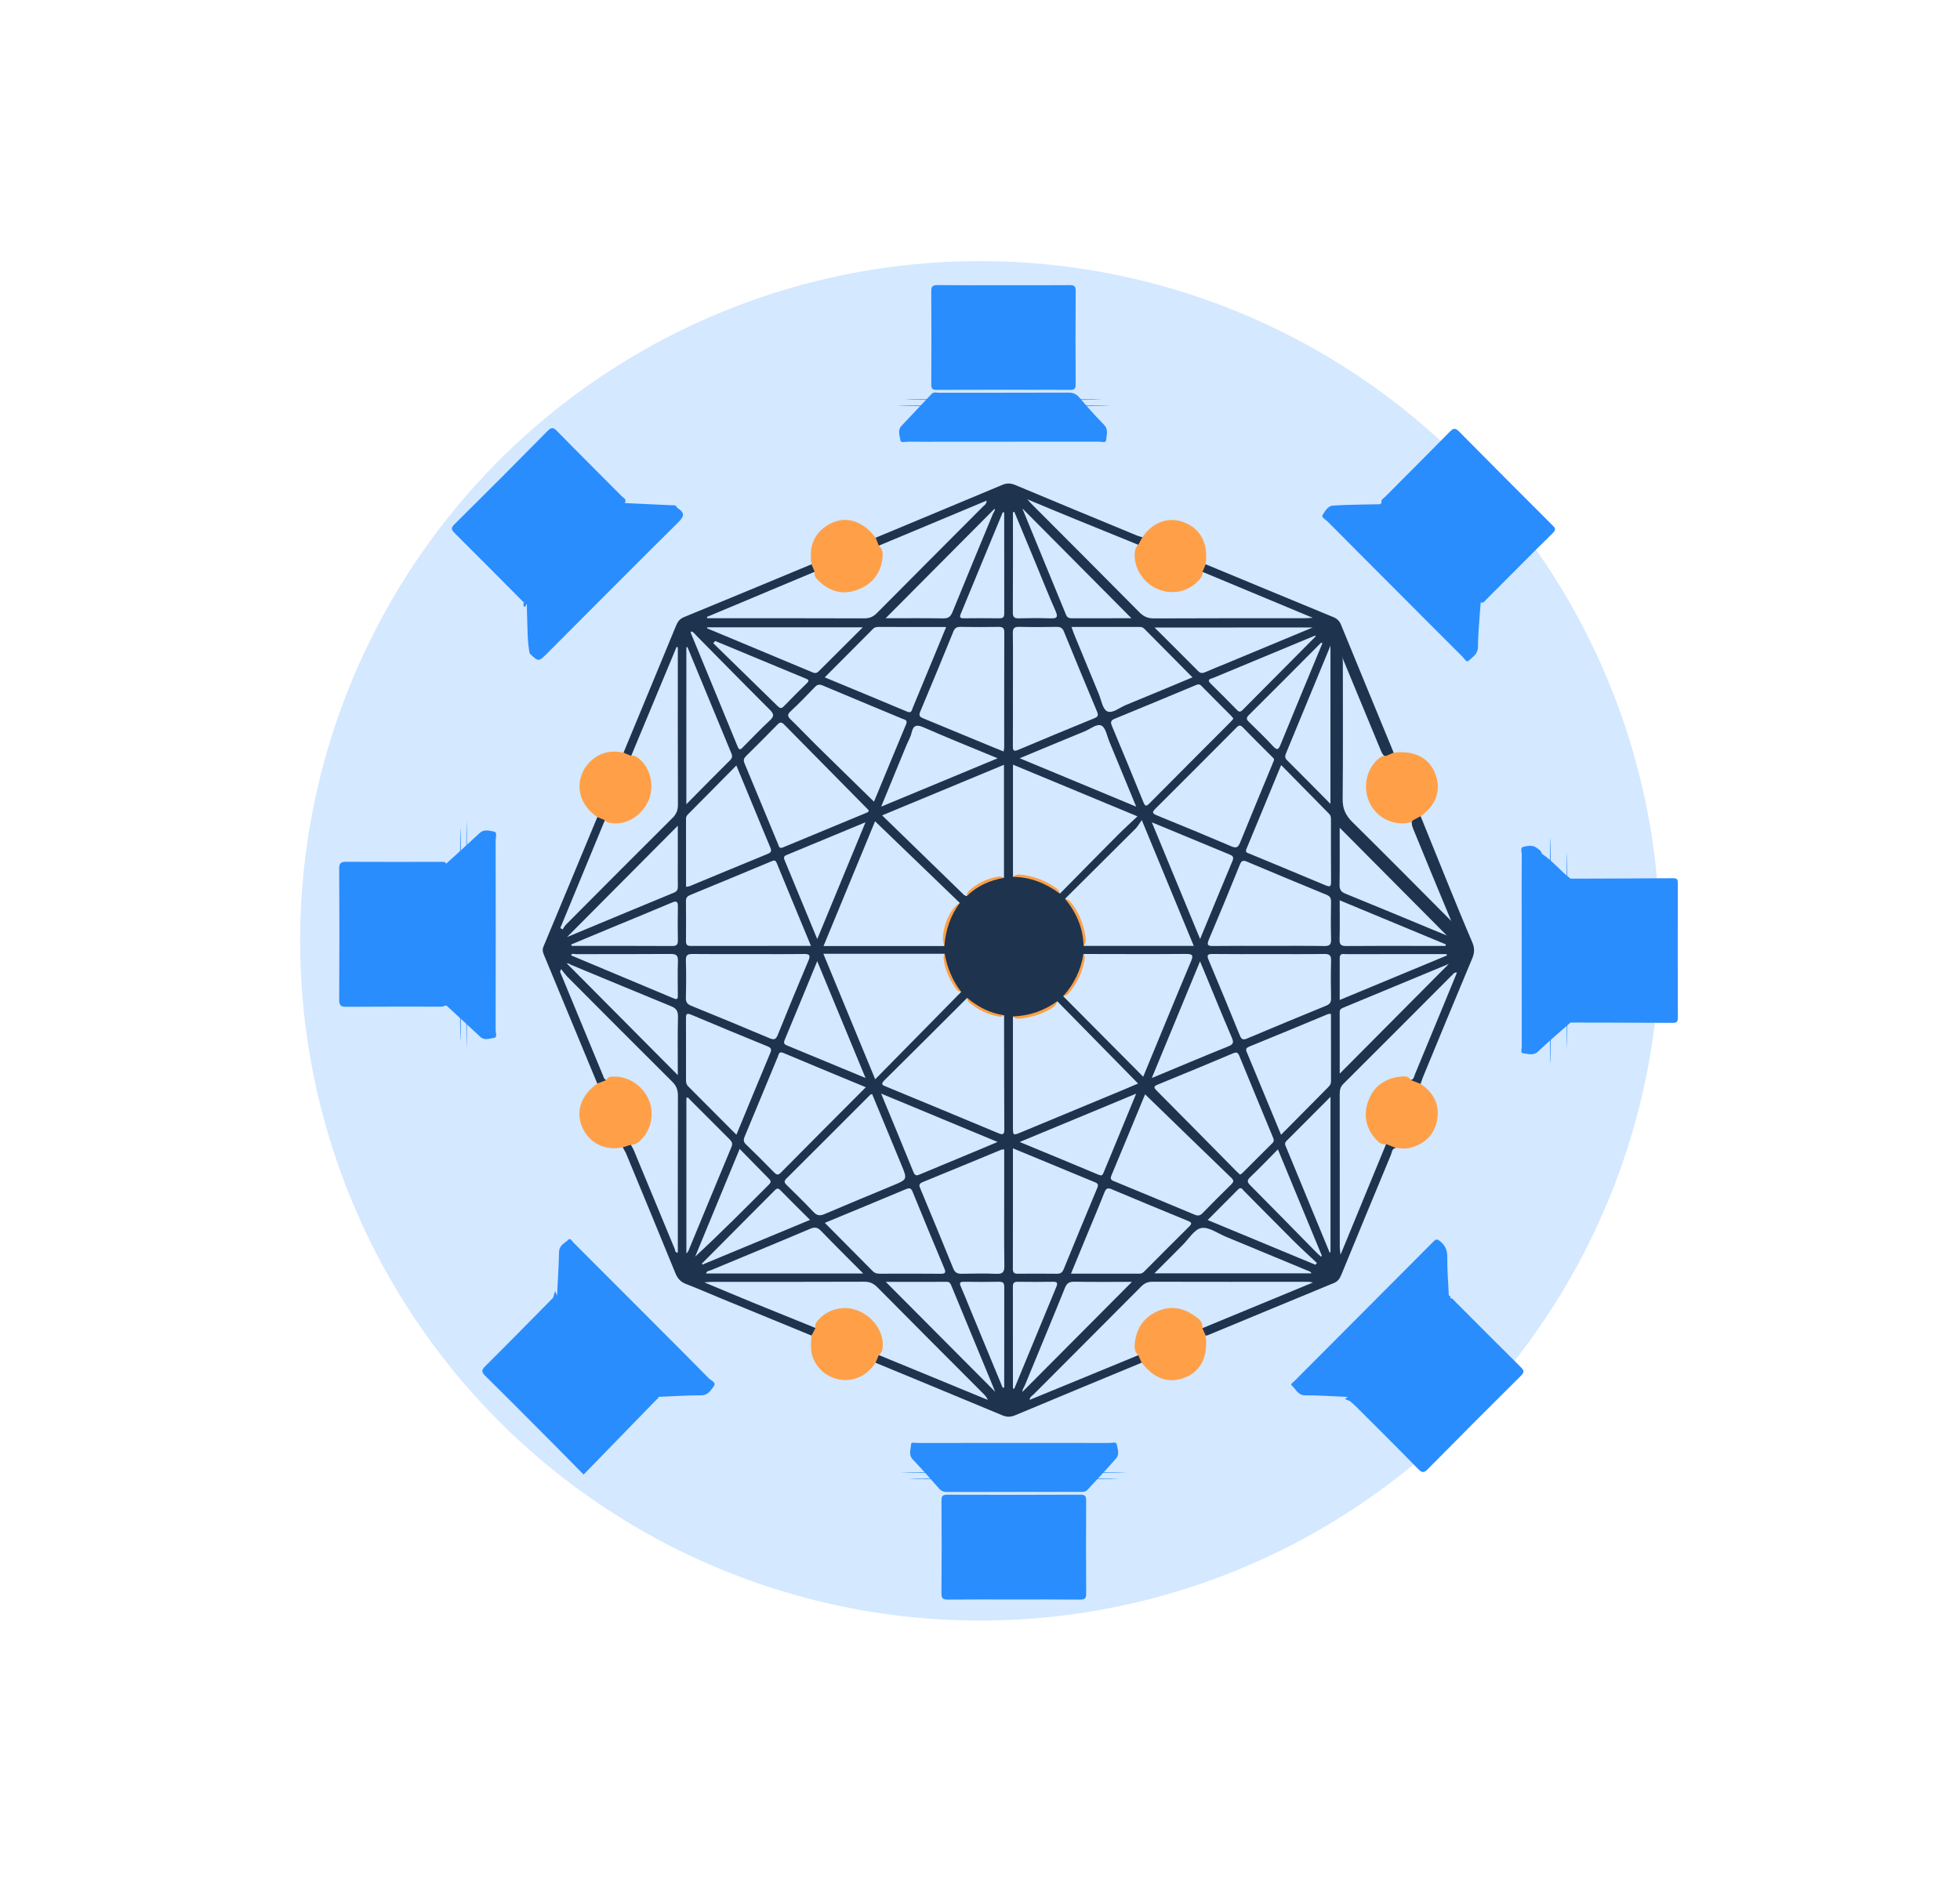 <svg width="653" height="632" viewBox="0 0 653 632" fill="none" xmlns="http://www.w3.org/2000/svg">
<g opacity="0.2" filter="url(#filter0_f_4654_34613)">
<circle cx="326.5" cy="313.5" r="226.5" fill="#298DFE"/>
</g>
<g clip-path="url(#clip0_4654_34613)">
<path d="M185.601 431.661C185.836 426.824 186.156 421.987 186.258 417.144C186.309 414.831 188.285 414.207 189.496 412.971C189.985 412.476 190.667 413.646 191.161 414.141C199.582 422.543 207.978 430.966 216.378 439.389C222.982 446.004 229.605 452.593 236.148 459.269C236.86 459.999 238.734 460.643 237.838 461.853C236.845 463.191 235.939 464.938 233.592 464.933C228.852 464.923 224.112 465.26 219.372 465.454C218.231 465.827 217.646 464.948 217.02 464.32C206.954 454.217 196.868 444.129 186.808 434.021C186.177 433.382 185.332 432.795 185.601 431.661Z" fill="#298DFE"/>
<path d="M493.241 201.535C492.936 206.188 492.432 210.841 492.406 215.495C492.391 217.931 490.721 218.861 489.377 220.087C488.466 220.914 487.977 219.545 487.468 219.04C479.948 211.562 472.469 204.043 464.98 196.534C457.429 188.965 449.869 181.41 442.344 173.82C441.667 173.141 440.149 172.38 440.623 171.619C441.417 170.347 442.425 168.569 444.034 168.467C449.253 168.135 454.492 168.145 459.725 168.018C459.797 168.115 459.868 168.207 459.939 168.304C460.031 169.325 460.769 169.923 461.421 170.577C471.053 180.23 480.686 189.884 490.298 199.558C491.021 200.289 491.709 201.019 492.844 200.994C493.063 201.111 493.195 201.29 493.241 201.535Z" fill="#298DFE"/>
<path d="M337.81 480.798C348.415 480.798 359.02 480.783 369.62 480.824C370.465 480.829 371.871 480.267 372.079 481.345C372.359 482.8 373.021 484.598 371.911 485.88C368.806 489.476 365.501 492.904 362.309 496.423C361.642 497.158 360.833 497.117 359.988 497.117C345.141 497.112 330.295 497.107 315.449 497.133C314.344 497.133 313.576 496.816 312.832 495.963C309.981 492.704 307.094 489.471 304.116 486.33C302.604 484.736 303.474 482.954 303.525 481.293C303.551 480.384 304.808 480.818 305.491 480.818C316.264 480.788 327.037 480.798 337.81 480.798Z" fill="#298DFE"/>
<path d="M148.695 287.749C152.391 284.378 156.118 281.043 159.763 277.615C161.27 276.195 163.042 276.814 164.539 277.079C165.786 277.299 165.124 278.979 165.124 279.98C165.165 301.081 165.165 322.181 165.119 343.276C165.119 344.16 165.817 345.728 164.493 345.866C163.057 346.014 161.418 346.816 159.977 345.452C156.281 341.959 152.513 338.536 148.776 335.089C147.799 334.389 147.87 333.331 147.87 332.315C147.855 318.391 147.855 304.462 147.875 290.538C147.87 289.547 147.697 288.459 148.695 287.749Z" fill="#298DFE"/>
<path d="M523.234 340.727C519.624 343.925 515.933 347.03 512.451 350.355C510.826 351.903 509.121 351.101 507.502 350.984C506.473 350.907 506.993 349.548 506.993 348.787C506.962 333.489 506.967 318.196 506.967 302.899C506.967 296.866 506.937 290.829 506.998 284.797C507.008 283.887 506.366 282.421 507.583 282.151C508.887 281.865 510.485 281.517 511.728 282.37C512.507 282.907 513.484 283.443 513.739 284.546C512.741 285.006 512.624 285.803 512.619 286.835C512.552 301.371 512.165 315.908 512.445 330.445C512.552 335.941 512.568 341.452 512.71 347.331C514.35 346.198 514.579 344.803 514.64 343.383C514.731 341.345 514.65 339.302 514.681 337.259C514.701 335.64 514.833 334.056 513.072 333.05C512.272 332.595 512.395 331.564 512.395 330.706C512.395 321.522 512.395 312.333 512.395 303.149C512.395 302.286 512.323 301.285 513.092 300.799C514.879 299.676 514.686 297.975 514.681 296.274C514.675 292.331 514.905 288.367 513.718 284.521C517.308 286.794 519.863 290.272 523.264 292.765C524.206 293.613 524.094 294.757 524.094 295.85C524.104 309.784 524.104 323.718 524.094 337.652C524.084 338.75 524.206 339.894 523.234 340.727Z" fill="#298DFE"/>
<path d="M310.439 131.2C311.167 130.521 312.058 130.868 312.863 130.868C327.2 130.843 341.537 130.873 355.874 130.817C357.432 130.812 358.521 131.185 359.57 132.421C362.202 135.532 364.911 138.591 367.772 141.482C369.417 143.142 368.617 144.976 368.51 146.682C368.449 147.693 367.08 147.172 366.321 147.172C348.507 147.203 330.687 147.198 312.873 147.198C309.477 147.198 306.086 147.239 302.69 147.172C301.743 147.157 300.104 147.693 299.982 146.728C299.788 145.195 298.969 143.387 300.328 141.926C303.683 138.336 307.064 134.765 310.434 131.19C311.3 132.201 312.481 131.823 313.53 131.828C326.563 131.854 339.597 131.844 352.631 131.844C339.602 131.844 326.568 131.854 313.54 131.828C312.486 131.828 311.31 132.196 310.439 131.2Z" fill="#298DFE"/>
<path d="M449.024 465.485C444.289 465.281 439.559 464.918 434.824 464.939C432.345 464.949 431.785 462.839 430.384 461.69C429.779 461.19 430.726 460.704 431.087 460.342C446.59 444.778 462.118 429.24 477.606 413.661C478.461 412.803 478.858 412.849 479.81 413.615C481.597 415.061 482.198 416.695 482.178 418.999C482.132 423.233 482.499 427.473 482.697 431.712C482.59 431.774 482.488 431.83 482.382 431.891C480.915 431.661 479.851 432.249 478.813 433.301C469.282 442.924 459.72 452.522 450.128 462.083C449.222 462.988 448.555 463.835 449.156 465.153C449.115 465.266 449.069 465.373 449.024 465.485Z" fill="#298DFE"/>
<path d="M176.463 217.736C175.689 213.885 175.796 209.967 175.633 206.07C175.567 204.481 175.561 202.888 175.526 201.294C175.623 201.222 175.714 201.151 175.806 201.074C176.824 200.972 177.42 200.231 178.071 199.573C187.765 189.827 197.474 180.102 207.178 170.371C207.835 169.712 208.599 169.13 208.446 168.032C208.553 167.807 208.731 167.69 208.975 167.664C213.934 167.894 218.898 168.129 223.857 168.359C224.514 168.389 225.252 168.211 225.507 169.115C225.69 169.513 225.522 169.82 225.273 170.116C223.939 171.168 222.712 172.343 221.515 173.548C207.087 188.085 192.546 202.51 178.183 217.108C177.883 217.409 177.583 217.705 177.175 217.864C176.926 217.884 176.687 217.843 176.463 217.736Z" fill="#298DFE"/>
<path d="M148.125 335.14C147.427 335.574 146.643 335.426 145.895 335.426C135.733 335.436 125.57 335.391 115.413 335.472C113.565 335.488 112.99 335.064 113.005 333.097C113.097 318.57 113.097 304.044 113.005 289.517C112.995 287.535 113.601 287.147 115.439 287.163C126.278 287.239 137.112 287.183 147.952 287.173C148.593 287.586 148.354 288.24 148.354 288.802C148.369 303.753 148.364 318.708 148.364 333.659C148.359 334.16 148.425 334.681 148.125 335.14Z" fill="#298DFE"/>
<path d="M523.962 292.781C535.137 292.74 546.318 292.72 557.493 292.633C558.812 292.623 558.985 293.179 558.985 294.298C558.959 309.254 558.949 324.209 559 339.165C559.005 340.58 558.501 340.83 557.244 340.825C546.15 340.759 535.056 340.754 523.962 340.728C523.397 340.273 523.6 339.635 523.6 339.063C523.59 324.189 523.59 309.315 523.6 294.441C523.6 293.874 523.397 293.231 523.962 292.781Z" fill="#298DFE"/>
<path d="M337.713 532.969C330.417 532.969 323.122 532.928 315.831 533C314.227 533.015 313.647 532.652 313.662 530.895C313.749 520.598 313.744 510.301 313.667 500.003C313.657 498.369 314.186 498.047 315.693 498.057C330.453 498.108 345.213 498.119 359.972 498.047C361.683 498.037 361.866 498.696 361.861 500.126C361.81 510.423 361.795 520.721 361.871 531.018C361.881 532.632 361.377 533.01 359.855 533C352.473 532.933 345.09 532.969 337.713 532.969Z" fill="#298DFE"/>
<path d="M483.104 432.54C483.995 432.545 484.393 433.29 484.917 433.811C492.177 441.07 499.391 448.374 506.703 455.581C507.889 456.751 507.828 457.307 506.677 458.451C496.321 468.734 486.017 479.061 475.763 489.451C474.495 490.738 473.869 490.927 472.489 489.507C465.631 482.453 458.631 475.532 451.671 468.57C451.075 467.978 450.419 467.451 449.787 466.89C448.621 465.536 449.904 464.76 450.597 464.024C452.979 461.491 455.505 459.1 457.949 456.623C465.326 449.13 472.81 441.744 480.218 434.281C481.012 433.49 481.648 432.289 483.104 432.54Z" fill="#298DFE"/>
<path d="M218.71 466.375C210.671 474.639 202.637 482.909 194.44 491.337C191.156 488.011 188.315 485.105 185.449 482.224C177.547 474.292 169.676 466.329 161.693 458.478C160.303 457.109 160.415 456.476 161.734 455.168C169.309 447.644 176.783 440.013 184.293 432.418C184.598 431.744 185.062 431.871 185.505 432.224C186.172 432.75 186.732 433.394 187.332 433.991C197.337 444.023 207.346 454.05 217.315 464.122C217.906 464.725 219.133 465.082 218.71 466.375Z" fill="#298DFE"/>
<path d="M460.285 167.557C459.949 166.449 460.937 166.081 461.482 165.534C468.65 158.307 475.88 151.135 483.013 143.862C484.23 142.621 484.856 142.518 486.139 143.821C496.388 154.215 506.718 164.523 517.033 174.846C517.903 175.714 518.718 176.266 517.348 177.609C509.844 184.985 502.456 192.473 495.018 199.92C494.565 200.375 494.198 201.079 493.348 200.696C492.152 200.773 491.561 199.849 490.864 199.149C481.185 189.454 471.517 179.754 461.854 170.044C461.156 169.345 460.24 168.747 460.285 167.557Z" fill="#298DFE"/>
<path d="M174.569 200.809C166.911 193.107 159.28 185.379 151.571 177.727C150.406 176.573 150.095 176.001 151.459 174.652C161.835 164.391 172.145 154.057 182.379 143.653C183.753 142.258 184.364 142.386 185.652 143.704C192.77 150.983 200.005 158.149 207.173 165.381C207.733 165.948 208.94 166.362 208.13 167.578C208.115 168.742 207.224 169.355 206.521 170.06C196.858 179.785 187.18 189.506 177.486 199.205C176.687 200.012 175.979 201.08 174.569 200.809Z" fill="#298DFE"/>
<path d="M334.49 95.041C341.781 95.041 349.072 95.077 356.357 95.011C357.839 94.996 358.389 95.281 358.379 96.936C358.292 107.31 358.307 117.684 358.368 128.063C358.379 129.509 357.971 129.907 356.536 129.902C341.7 129.851 326.869 129.851 312.033 129.907C310.505 129.913 310.266 129.376 310.271 128.002C310.327 117.71 310.337 107.423 310.261 97.131C310.251 95.465 310.694 94.98 312.369 95.001C319.741 95.087 327.118 95.041 334.49 95.041Z" fill="#298DFE"/>
<path d="M176.463 217.736C176.763 217.7 177.063 217.664 177.364 217.623C179.156 218.022 180.347 217.113 181.549 215.902C190.912 206.447 200.366 197.08 209.693 187.595C213.914 183.304 218.348 179.243 222.732 175.126C224.387 173.568 225.654 172.046 225.059 169.625C225.206 169.452 225.359 169.283 225.507 169.109C225.644 169.206 225.777 169.309 225.914 169.401C228.083 170.836 228.032 172 226.082 173.926C211.445 188.407 196.94 203.03 182.394 217.608C179.421 220.591 179.426 220.591 176.463 217.736Z" fill="#298DFE"/>
<path d="M218.71 466.374C218.532 465.562 217.834 465.153 217.315 464.632C206.985 454.253 196.644 443.884 186.273 433.541C185.749 433.02 185.428 431.922 184.288 432.422C184.492 431.707 184.7 430.987 184.929 430.195C185.164 430.711 185.383 431.186 185.601 431.661C196.858 442.924 208.115 454.187 219.372 465.455C219.336 465.894 219.097 466.185 218.71 466.374Z" fill="#298DFE"/>
<path d="M483.105 432.539C472.423 443.266 461.736 453.977 451.091 464.734C450.526 465.306 449.299 465.623 449.792 466.889C449.222 466.649 448.657 466.414 448.087 466.174C448.397 465.945 448.713 465.715 449.024 465.485L448.993 465.316C449.258 464.187 450.042 463.411 450.821 462.63C460.499 452.92 470.183 443.21 479.856 433.495C480.635 432.713 481.414 431.932 482.539 431.666L482.697 431.707C483.395 431.712 483.232 432.136 483.105 432.539Z" fill="#298DFE"/>
<path d="M174.569 200.81C176.096 199.364 177.659 197.954 179.151 196.473C188.824 186.85 198.477 177.211 208.14 167.578C208.42 167.604 208.701 167.629 208.981 167.655C208.884 167.828 208.792 168.002 208.695 168.181C208.476 169.253 207.672 169.902 206.959 170.617C197.342 180.271 187.719 189.92 178.097 199.573C177.384 200.289 176.727 201.09 175.673 201.331L175.526 201.29C174.996 201.382 175.302 202.398 174.696 202.163C174.457 202.076 174.187 201.315 174.569 200.81Z" fill="#298DFE"/>
<path d="M460.285 167.557C471.308 178.605 482.331 189.648 493.348 200.696C493.313 200.977 493.277 201.253 493.241 201.534C493.058 201.442 492.875 201.355 492.696 201.263C491.597 201.095 490.971 200.247 490.258 199.537C480.661 189.914 471.069 180.29 461.477 170.662C460.764 169.947 459.924 169.314 459.731 168.226V168.027C459.914 167.868 460.097 167.71 460.285 167.557Z" fill="#298DFE"/>
<path d="M148.125 335.139C148.114 320.082 148.109 305.024 148.089 289.961C148.089 289.031 147.997 288.101 147.946 287.172C148.196 287.366 148.445 287.555 148.695 287.749C148.72 303.532 148.746 319.31 148.771 335.093C148.557 335.104 148.338 335.124 148.125 335.139Z" fill="#298DFE"/>
<path d="M523.962 292.781C523.962 308.763 523.962 324.746 523.962 340.723C523.718 340.723 523.478 340.728 523.234 340.728C523.244 324.741 523.249 308.753 523.259 292.766C523.494 292.771 523.728 292.776 523.962 292.781Z" fill="#298DFE"/>
<path d="M361.016 315.183C361.001 316.082 360.985 316.981 360.965 317.88C361.545 318.529 361.439 319.3 361.301 320.041C360.548 324.112 358.781 327.708 356.138 330.874C355.629 331.487 355.008 331.87 354.204 331.932C353.552 332.494 352.895 333.061 352.244 333.622C351.984 334.787 351.164 335.482 350.212 336.059C347 338.015 343.487 339.026 339.775 339.42C338.905 339.512 338.105 339.353 337.474 338.679C336.491 338.546 335.509 338.414 334.526 338.281C334.032 338.648 333.482 338.858 332.871 338.751C329.134 338.107 325.845 336.483 322.933 334.077C322.465 333.689 322.236 333.132 322.231 332.504C321.569 331.835 320.907 331.171 320.245 330.502C319.614 330.476 319.079 330.2 318.713 329.71C316.401 326.594 314.792 323.172 314.36 319.264C314.298 318.738 314.538 318.268 314.736 317.804C314.701 316.94 314.665 316.082 314.629 315.219C312.883 311.649 316.142 302.567 319.782 300.866C320.551 300.105 321.319 299.344 322.088 298.583C322.083 297.76 322.47 297.107 323.055 296.591C325.789 294.18 328.977 292.714 332.551 292.081C333.248 291.958 333.89 292.137 334.485 292.505C335.488 292.392 336.486 292.285 337.489 292.173C338.136 291.549 338.935 291.32 339.801 291.406C344.22 291.861 348.278 293.312 351.887 295.942C352.508 296.397 352.997 296.969 353.124 297.771C353.537 298.501 354.138 299.037 354.84 299.477C356.037 299.661 356.693 300.549 357.355 301.428C359.733 304.6 361.011 308.221 361.657 312.093C361.841 313.196 361.861 314.289 361.016 315.183Z" fill="#FFA048"/>
<path d="M490.477 313.906C487.656 307.358 484.968 300.748 482.275 294.149C479.261 286.768 476.292 279.367 473.304 271.971C471.843 271.496 470.936 272.119 470.381 273.447C470.162 274.882 470.804 276.118 471.313 277.365C475.366 287.264 479.434 297.152 483.507 306.893C472.596 295.921 461.614 284.827 450.51 273.861C448.29 271.669 447.292 269.427 447.323 266.265C447.466 251.555 447.384 236.844 447.389 222.139C447.389 220.796 447.425 219.452 447.079 218.257C447.216 218.625 447.247 219.141 447.445 219.616C451.625 229.75 455.82 239.878 460.016 250.007C460.372 250.87 460.759 251.734 461.665 252.188C462.938 252.474 463.895 252.163 464.323 250.809C458.468 236.604 452.603 222.399 446.783 208.184C446.259 206.902 445.46 206.141 444.192 205.62C430.013 199.782 415.859 193.898 401.695 188.024C400.341 188.468 400.03 189.434 400.361 190.721C400.387 190.762 400.417 190.792 400.443 190.828C400.509 190.736 400.575 190.649 400.636 190.557C412.657 195.563 424.672 200.574 437.375 205.865C435.975 205.937 435.282 206.003 434.585 206.003C417.87 206.008 401.155 205.973 384.441 206.06C382.394 206.07 381.004 205.431 379.584 203.996C367.696 191.967 355.731 180.02 343.792 168.042C343.436 167.685 343.11 167.301 342.25 166.367C348.033 168.767 353.155 170.918 358.292 173.017C365.267 175.872 372.257 178.697 379.238 181.532C379.222 181.665 379.207 181.797 379.192 181.93C380.444 181.348 381.05 180.444 380.612 179.019C379.971 178.82 379.309 178.666 378.688 178.411C365.226 172.838 351.76 167.271 338.319 161.642C336.807 161.009 335.498 160.906 333.961 161.555C319.904 167.46 305.816 173.308 291.744 179.172C291.016 180.449 291.693 181.302 292.62 182.083C292.671 182.099 292.717 182.104 292.768 182.114C292.778 182.017 292.788 181.92 292.793 181.823C304.707 176.843 316.62 171.858 328.722 166.801C328.641 168.068 327.877 168.41 327.378 168.91C315.637 180.704 303.866 192.468 292.151 204.287C290.919 205.528 289.697 206.049 287.941 206.044C271.074 205.978 254.206 206.003 237.334 206.003C236.764 206.003 236.198 206.003 235.628 206.003C235.593 205.86 235.557 205.712 235.521 205.569C247.491 200.553 259.46 195.532 271.43 190.516C271.486 190.593 271.547 190.66 271.608 190.731C271.623 190.7 271.644 190.675 271.659 190.644C271.837 189.474 271.924 188.346 270.371 188.034C256.212 193.908 242.064 199.808 227.884 205.631C226.474 206.208 225.792 207.127 225.247 208.455C219.433 222.583 213.578 236.691 207.728 250.804C208.161 252.178 209.179 252.347 210.396 252.101C210.437 252.076 210.477 252.05 210.518 252.025C210.442 251.974 210.37 251.917 210.289 251.866C215.329 239.771 220.365 227.681 225.4 215.586C225.542 215.611 225.685 215.632 225.828 215.657C225.828 216.709 225.828 217.762 225.828 218.819C225.828 235.235 225.802 251.652 225.863 268.063C225.868 269.897 225.395 271.22 224.066 272.538C212.198 284.332 200.407 296.192 188.605 308.052C188.132 308.527 187.811 309.156 187.419 309.712C187.17 309.544 186.925 309.375 186.676 309.212C191.624 297.244 196.573 285.272 201.522 273.304C201.624 273.319 201.725 273.329 201.827 273.34C201.822 273.314 201.817 273.283 201.812 273.258C201.135 272.216 200.33 271.521 199.017 272.252C193.04 286.651 187.068 301.05 181.055 315.433C180.648 316.414 180.811 317.185 181.187 318.089C187.139 332.406 193.065 346.739 198.997 361.061C200.529 361.781 201.542 361.235 202.214 359.876C202.143 359.886 202.077 359.892 202.006 359.902C201.247 359.646 201.125 358.936 200.87 358.313C196.135 346.867 191.395 335.42 186.666 323.973C186.579 323.769 186.584 323.524 186.976 322.947C187.663 323.795 188.29 324.714 189.053 325.485C200.672 337.157 212.285 348.838 223.969 360.438C225.359 361.822 225.868 363.201 225.863 365.127C225.802 382.534 225.828 399.947 225.828 417.38C224.809 417.416 224.977 416.598 224.784 416.139C220.258 405.249 215.757 394.349 211.236 383.454C210.951 382.759 210.533 382.121 210.182 381.452C210.299 381.37 210.406 381.288 210.523 381.201C210.513 381.196 210.503 381.186 210.493 381.181C209.23 380.864 208.09 380.864 207.474 382.299C207.871 383.04 208.334 383.75 208.655 384.521C214.133 397.761 219.621 410.995 225.028 424.265C225.756 426.048 226.78 427.172 228.602 427.861C232.4 429.296 236.112 430.957 239.864 432.499C250.031 436.682 260.204 440.855 270.376 445.034C271.858 444.625 272.219 443.619 271.888 442.25C271.827 442.337 271.761 442.413 271.7 442.5C264.725 439.676 257.74 436.866 250.775 434.016C245.607 431.901 240.47 429.72 234.671 427.299C235.878 427.213 236.468 427.131 237.059 427.131C254.008 427.126 270.957 427.156 287.91 427.085C289.769 427.075 291.031 427.647 292.325 428.949C304.085 440.84 315.912 452.66 327.719 464.505C328.249 465.036 328.753 465.593 329.083 466.461C316.992 461.481 304.895 456.501 292.803 451.521C292.824 451.418 292.829 451.321 292.844 451.219C292.803 451.229 292.768 451.24 292.727 451.25C291.658 451.929 291.164 452.818 291.703 454.09C305.766 459.908 319.838 465.705 333.879 471.574C335.402 472.212 336.669 472.238 338.207 471.589C352.244 465.7 366.311 459.892 380.368 454.059C381.009 452.726 380.327 451.909 379.268 451.245C379.248 451.24 379.232 451.24 379.212 451.235C379.227 451.342 379.243 451.454 379.263 451.561C367.232 456.511 355.202 461.46 343.044 466.461C343.115 465.419 343.884 465.102 344.367 464.622C356.291 452.655 368.24 440.718 380.149 428.735C381.233 427.642 382.303 427.09 383.901 427.095C401.278 427.146 418.649 427.115 436.026 427.11C436.25 427.11 436.474 427.187 437.421 427.35C424.748 432.586 412.677 437.571 400.606 442.561C400.545 442.47 400.478 442.388 400.417 442.301C400.407 442.316 400.397 442.327 400.392 442.342C400.046 443.634 400.387 444.589 401.721 445.059C401.97 445.003 402.23 444.983 402.464 444.886C416.455 439.088 430.435 433.265 444.441 427.504C445.872 426.916 446.442 425.839 446.967 424.556C452.419 411.302 457.882 398.057 463.396 384.828C463.753 383.975 463.697 382.698 465.051 382.504C464.47 380.624 463.014 380.793 461.543 380.997C461.538 381.002 461.533 381.002 461.533 381.007C461.624 381.074 461.706 381.14 461.798 381.206C456.828 393.281 451.859 405.356 446.615 418.105C446.483 416.874 446.366 416.287 446.366 415.699C446.356 398.685 446.366 381.671 446.346 364.657C446.346 363.35 446.468 362.251 447.506 361.214C459.72 349.048 471.883 336.83 484.067 324.627C484.342 324.351 484.571 323.943 485.396 324.091C483.833 327.886 482.3 331.62 480.763 335.354C477.652 342.883 474.546 350.417 471.42 357.94C471.109 358.686 471.059 359.662 470.015 359.892C469.949 359.881 469.888 359.881 469.821 359.871C470.514 361.383 471.817 361.475 473.304 361.153C473.548 360.433 473.757 359.697 474.047 358.993C479.525 345.733 484.983 332.463 490.543 319.233C491.317 317.343 491.281 315.77 490.477 313.906ZM225.863 320.296C225.721 324.03 225.828 327.769 225.822 331.507C225.822 332.386 225.95 333.305 224.489 332.687C213.12 327.896 201.731 323.151 190.357 318.38C190.321 318.365 190.326 318.237 190.301 318.089C190.779 317.64 191.385 317.926 191.915 317.926C202.413 317.905 212.916 317.956 223.414 317.87C225.288 317.859 225.94 318.355 225.863 320.296ZM225.843 313.293C225.868 314.672 225.502 315.224 223.995 315.219C212.809 315.157 201.624 315.188 190.443 315.188C190.403 315.03 190.362 314.871 190.321 314.713C194.669 312.9 199.007 311.076 203.36 309.268C210.162 306.443 216.984 303.67 223.76 300.789C225.278 300.145 225.889 300.237 225.848 302.071C225.766 305.81 225.782 309.554 225.843 313.293ZM225.822 275.138C225.822 279.352 225.822 283.382 225.822 287.407C225.822 290.042 225.792 292.678 225.838 295.313C225.853 296.361 225.593 297.009 224.519 297.454C212.723 302.316 200.947 307.235 188.931 312.236C201.293 299.803 213.425 287.601 225.822 275.138ZM225.822 358.247C213.257 345.6 201.074 333.336 188.87 321.052C189.282 320.801 189.746 321.287 190.184 321.465C201.283 326.052 212.356 330.695 223.47 335.236C225.176 335.931 225.924 336.748 225.878 338.73C225.731 345.074 225.822 351.423 225.822 358.247ZM314.731 317.813C315.587 322.472 317.307 326.757 320.24 330.511C310.78 340.124 301.316 349.737 291.586 359.631C285.721 345.431 280.121 331.88 274.312 317.813C288.028 317.813 301.377 317.813 314.731 317.813ZM274.373 315.229C280.294 300.891 286.072 286.901 291.541 273.661C300.883 282.661 310.332 291.769 319.782 300.876C316.59 305.126 315.042 309.973 314.629 315.229C301.346 315.229 288.063 315.229 274.373 315.229ZM293.898 271.695C308.006 265.836 321.095 260.402 334.485 254.839C334.485 267.609 334.485 280.062 334.485 292.509C329.761 293.327 325.555 295.201 322.088 298.593C321.783 298.47 321.401 298.419 321.177 298.21C312.231 289.531 303.301 280.838 293.898 271.695ZM293.572 268.789C296.51 261.653 299.233 255.018 301.967 248.393C302.548 246.983 303.362 245.63 303.704 244.164C304.36 241.314 305.659 241.467 307.985 242.483C315.887 245.946 323.895 249.154 332.383 252.668C319.293 258.103 306.687 263.339 293.572 268.789ZM301.881 241.334C298.256 250.002 294.677 258.69 291.179 267.129C284.733 260.826 278.308 254.563 271.914 248.265C269.073 245.471 266.344 242.56 263.477 239.792C262.429 238.775 262.184 238.152 263.406 237.013C266.201 234.418 268.864 231.68 271.501 228.917C272.352 228.023 273.059 227.977 274.139 228.432C282.946 232.145 291.775 235.802 300.593 239.48C301.412 239.822 302.482 239.899 301.881 241.334ZM268.849 227.615C266.247 230.163 263.666 232.738 261.135 235.358C260.321 236.201 259.812 236.002 259.074 235.276C251.946 228.279 244.782 221.306 237.634 214.329C237.853 214.084 238.077 213.834 238.296 213.588C248.341 217.767 258.386 221.955 268.447 226.108C269.383 226.491 269.719 226.762 268.849 227.615ZM261.258 241.431C270.417 250.753 279.607 260.044 288.791 269.345C289.26 269.82 289.962 270.301 288.761 270.796C279.454 274.647 270.157 278.514 260.855 282.37C260.698 282.437 260.535 282.472 260.372 282.518C259.522 282.6 259.466 281.859 259.257 281.364C255.51 272.359 251.803 263.333 248.041 254.339C247.603 253.297 247.822 252.658 248.585 251.907C252.098 248.46 255.576 244.976 259.012 241.446C259.858 240.578 260.392 240.553 261.258 241.431ZM262.062 284.899C270.631 281.369 279.189 277.804 288.353 273.993C282.906 287.182 277.697 299.783 272.275 312.915C268.508 303.787 264.979 295.206 261.415 286.646C261.049 285.762 261.09 285.297 262.062 284.899ZM288.364 359.192C279.296 355.432 270.789 351.898 262.271 348.389C261.329 348.001 260.952 347.633 261.426 346.514C264.995 337.994 268.492 329.444 272.265 320.28C277.697 333.408 282.901 345.983 288.364 359.192ZM288.46 362.277C278.782 371.992 269.434 381.349 260.132 390.753C259.216 391.677 258.707 391.483 257.897 390.656C254.817 387.499 251.706 384.368 248.529 381.314C247.603 380.425 247.689 379.695 248.132 378.637C251.829 369.801 255.469 360.939 259.15 352.092C259.471 351.326 259.481 350.212 260.993 350.851C270.015 354.666 279.082 358.39 288.46 362.277ZM261.996 392.719C271.333 383.449 280.615 374.117 289.916 364.815C290.028 364.703 290.217 364.678 290.548 364.529C293.816 372.431 297.085 380.328 300.348 388.219C302.329 393.005 302.329 392.995 297.431 395.033C289.85 398.185 282.259 401.316 274.709 404.544C273.156 405.208 272.158 405.08 270.967 403.798C268.136 400.754 265.137 397.863 262.174 394.941C261.446 394.206 260.998 393.71 261.996 392.719ZM293.552 364.392C306.728 369.867 319.268 375.072 332.357 380.512C330.473 381.309 329.114 381.901 327.744 382.468C320.719 385.395 313.688 388.317 306.656 391.243C305.694 391.642 304.941 392.081 304.335 390.574C300.888 382.024 297.324 373.524 293.552 364.392ZM295.303 362.098C294.259 361.664 293.165 361.439 294.636 359.983C303.872 350.871 313.036 341.677 322.226 332.514C325.82 335.517 329.832 337.621 334.521 338.285C334.536 350.948 334.526 363.615 334.597 376.277C334.608 378.07 334.134 378.229 332.581 377.58C320.169 372.38 307.731 367.252 295.303 362.098ZM334.557 249.185C334.557 249.507 334.455 249.828 334.358 250.4C333.009 249.854 331.772 249.358 330.54 248.853C322.959 245.717 315.383 242.57 307.797 239.449C306.692 238.995 305.928 238.678 306.58 237.135C310.343 228.238 314.013 219.299 317.664 210.35C318.127 209.221 318.774 208.874 319.95 208.889C324.181 208.951 328.417 208.956 332.652 208.889C334.007 208.869 334.602 209.175 334.597 210.697C334.546 223.528 334.567 236.354 334.557 249.185ZM334.083 170.688C334.241 170.708 334.404 170.729 334.562 170.749C334.562 181.966 334.552 193.183 334.577 204.394C334.582 205.585 334.205 206.039 332.978 206.024C328.997 205.968 325.01 205.978 321.029 206.019C319.716 206.034 319.675 205.539 320.108 204.491C324.786 193.229 329.435 181.956 334.083 170.688ZM331.344 169.528C331.66 170.08 331.049 170.632 330.815 171.204C326.329 182.109 321.772 192.989 317.343 203.919C316.696 205.518 315.933 206.08 314.207 206.049C307.853 205.942 301.499 206.008 295.059 206.008C307.262 193.74 319.318 181.619 331.344 169.528ZM290.899 209.512C291.357 209.053 291.882 208.915 292.503 208.915C299.951 208.92 307.4 208.92 315.225 208.92C313.962 211.974 312.812 214.773 311.661 217.562C309.136 223.676 306.606 229.79 304.075 235.899C303.739 236.712 303.704 237.748 302.232 237.13C293.195 233.32 284.123 229.586 274.775 225.704C280.279 220.178 285.594 214.85 290.899 209.512ZM287.457 209.027C282.29 214.176 277.545 218.895 272.82 223.63C272.204 224.248 271.629 224.422 270.789 224.07C259.074 219.161 247.353 214.283 235.633 209.385C235.603 209.369 235.618 209.232 235.603 209.022C252.669 209.027 269.724 209.027 287.457 209.027ZM230.272 210.406C231.107 210.56 231.494 211.28 232.013 211.801C240.185 220.055 248.311 228.36 256.538 236.563C257.964 237.988 257.867 238.77 256.457 240.083C253.417 242.912 250.546 245.926 247.618 248.873C246.905 249.588 246.396 250.339 245.729 248.72C240.567 236.094 235.333 223.493 230.135 210.876C230.089 210.759 230.221 210.575 230.272 210.406ZM228.668 215.693C228.786 215.662 228.903 215.626 229.02 215.596C230.786 219.871 232.553 224.151 234.32 228.427C237.364 235.802 240.404 243.183 243.469 250.549C243.871 251.519 244.263 252.295 243.28 253.266C238.515 257.98 233.826 262.772 228.663 267.987C228.668 250.089 228.668 232.891 228.668 215.693ZM229.157 271.409C234.452 266.056 239.747 260.708 245.327 255.069C247.562 260.468 249.629 265.453 251.691 270.444C253.31 274.361 254.894 278.299 256.564 282.197C257.032 283.295 257.195 283.949 255.815 284.51C247.119 288.06 238.454 291.692 229.773 295.283C229.478 295.405 229.127 295.4 228.567 295.497C228.567 287.831 228.572 280.291 228.556 272.747C228.556 272.19 228.791 271.777 229.157 271.409ZM230.007 298.204C239.014 294.506 248 290.768 256.986 287.018C257.775 286.686 258.315 286.457 258.753 287.524C262.48 296.616 266.252 305.693 270.183 315.183C256.513 315.183 243.296 315.173 230.084 315.203C228.791 315.208 228.536 314.626 228.541 313.502C228.577 309.079 228.587 304.661 228.536 300.237C228.521 299.103 229.015 298.613 230.007 298.204ZM228.511 320.02C228.46 318.288 229.066 317.864 230.685 317.88C236.87 317.956 243.051 317.91 249.237 317.91C255.423 317.91 261.609 317.967 267.79 317.88C269.74 317.854 270.106 318.283 269.312 320.158C265.835 328.356 262.439 336.59 259.124 344.849C258.468 346.478 257.78 346.535 256.304 345.911C247.654 342.249 238.968 338.674 230.272 335.129C228.994 334.608 228.475 333.949 228.511 332.509C228.618 328.351 228.638 324.183 228.511 320.02ZM228.551 359.631C228.556 352.914 228.572 346.192 228.541 339.476C228.536 338.132 228.556 337.371 230.313 338.117C238.729 341.692 247.19 345.166 255.652 348.624C256.833 349.104 257.185 349.543 256.635 350.851C252.888 359.759 249.227 368.703 245.342 378.111C239.798 372.538 234.544 367.242 229.264 361.97C228.567 361.281 228.546 360.489 228.551 359.631ZM228.674 417.666C228.674 400.208 228.674 383.025 228.674 365.811C229.285 365.495 229.534 366.092 229.85 366.409C234.233 370.781 238.586 375.184 242.98 379.541C243.759 380.318 244.212 380.941 243.708 382.156C238.871 393.726 234.101 405.326 229.305 416.915C229.218 417.114 229.015 417.268 228.674 417.666ZM246.432 382.831C249.863 386.34 252.933 389.502 256.039 392.633C256.711 393.307 257.118 393.777 256.227 394.666C248.137 402.756 240.093 410.883 231.606 418.713C236.478 406.924 241.351 395.135 246.432 382.831ZM234.03 421.379C233.968 421.262 233.912 421.15 233.851 421.032C241.875 412.972 249.904 404.912 257.918 396.841C258.554 396.203 259.038 395.616 259.959 396.561C263.157 399.835 266.42 403.042 269.872 406.485C257.74 411.526 245.882 416.45 234.03 421.379ZM235.246 424.352C235.465 423.407 236.295 423.484 236.855 423.249C247.873 418.652 258.921 414.121 269.913 409.453C271.527 408.768 272.418 408.978 273.599 410.203C278.064 414.841 282.651 419.367 287.61 424.352C269.775 424.352 252.536 424.352 235.246 424.352ZM290.787 423.586C285.558 418.284 280.304 413.008 274.8 407.471C284.026 403.65 292.941 399.983 301.82 396.244C303.052 395.728 303.556 395.891 304.07 397.158C307.517 405.637 311.02 414.096 314.563 422.534C315.144 423.913 315.123 424.454 313.397 424.434C306.626 424.362 299.849 424.398 293.078 424.413C292.197 424.419 291.449 424.26 290.787 423.586ZM295.109 427.131C301.835 427.131 308.657 427.141 315.475 427.121C316.335 427.115 316.64 427.647 316.91 428.295C321.762 440.033 326.614 451.771 331.573 463.769C319.303 451.444 307.252 439.333 295.109 427.131ZM334.567 462.303C334.399 462.349 334.236 462.39 334.068 462.436C330.453 453.691 326.838 444.947 323.223 436.202C322.185 433.694 321.202 431.161 320.102 428.684C319.522 427.376 319.919 427.09 321.207 427.105C325.102 427.156 329.002 427.177 332.897 427.1C334.302 427.075 334.587 427.672 334.582 428.919C334.557 440.048 334.567 451.178 334.567 462.303ZM331.894 424.454C328.086 424.291 324.262 424.357 320.449 424.434C319.008 424.465 318.173 424.112 317.582 422.651C314.024 413.835 310.368 405.065 306.718 396.285C306.3 395.284 305.872 394.517 307.339 393.92C316.121 390.344 324.873 386.697 333.64 383.086C333.854 382.999 334.124 383.04 334.567 383.009C334.567 387.305 334.567 391.545 334.567 395.784C334.567 404.462 334.496 413.135 334.618 421.814C334.648 423.99 333.961 424.541 331.894 424.454ZM441.214 315.229C435.028 315.122 428.842 315.188 422.651 315.188C416.546 315.188 410.447 315.137 404.343 315.219C402.545 315.244 401.904 315.04 402.754 313.048C406.277 304.773 409.704 296.458 413.069 288.122C413.629 286.737 414.164 286.574 415.467 287.126C424.275 290.849 433.108 294.527 441.957 298.153C443.102 298.623 443.464 299.236 443.449 300.421C443.393 304.589 443.347 308.757 443.464 312.92C443.52 314.682 443.031 315.259 441.214 315.229ZM409.892 240.65C400.906 249.665 391.9 258.66 382.944 267.706C381.854 268.804 381.483 268.63 380.938 267.292C377.486 258.808 374.004 250.334 370.455 241.896C369.885 240.542 370.119 240.006 371.463 239.46C380.393 235.818 389.293 232.094 398.197 228.381C398.915 228.079 399.516 227.778 400.234 228.514C403.559 231.91 406.934 235.256 410.284 238.627C410.513 238.857 410.681 239.143 410.931 239.47C410.554 239.899 410.243 240.297 409.892 240.65ZM411.674 242.713C412.412 241.973 412.962 241.206 414.092 242.386C417.259 245.696 420.543 248.894 423.776 252.147C424.117 252.495 424.585 252.811 424.428 253.353C424.209 253.904 424.02 254.374 423.827 254.844C420.268 263.466 416.669 272.073 413.176 280.726C412.534 282.309 411.944 282.738 410.254 282.013C402.006 278.488 393.717 275.061 385.408 271.685C383.692 270.985 383.901 270.505 385.047 269.366C393.956 260.514 402.81 251.606 411.674 242.713ZM361.016 315.183C360.863 309.191 358.587 304.048 354.84 299.481C362.66 291.712 370.491 283.949 378.291 276.154C379.003 275.444 379.502 274.514 380.403 273.263C386.36 287.693 391.981 301.29 397.719 315.183C385.215 315.183 373.118 315.183 361.016 315.183ZM396.731 320.495C391.431 333.086 386.264 345.728 380.877 358.778C371.86 349.707 363.032 340.819 354.204 331.936C357.849 327.927 360.105 323.243 360.965 317.88C372.334 317.89 383.698 317.962 395.066 317.864C397.515 317.844 397.607 318.426 396.731 320.495ZM378.54 268.789C365.338 263.303 352.758 258.078 339.734 252.663C347.27 249.532 354.357 246.559 361.469 243.648C363.327 242.887 365.501 240.987 366.998 241.794C368.403 242.55 368.811 245.236 369.59 247.106C372.507 254.134 375.399 261.173 378.54 268.789ZM378.968 272.012C376.524 274.325 374.335 276.302 372.257 278.391C365.858 284.827 359.499 291.309 353.124 297.775C348.466 294.353 343.349 292.228 337.489 292.177C337.489 279.852 337.489 267.527 337.489 254.793C351.297 260.524 364.855 266.153 378.968 272.012ZM352.244 333.627C361.153 342.699 370.058 351.77 379.171 361.051C376.885 362.021 374.808 362.91 372.721 363.779C361.861 368.294 350.996 372.799 340.137 377.309C337.474 378.412 337.474 378.412 337.474 375.399C337.474 363.161 337.469 350.922 337.469 338.684C342.906 338.5 347.835 336.83 352.244 333.627ZM378.53 364.417C375.47 371.844 372.67 378.642 369.865 385.441C369.152 387.167 368.408 388.883 367.716 390.615C367.405 391.391 367.192 391.938 366.097 391.473C357.523 387.867 348.919 384.327 339.729 380.527C352.794 375.108 365.313 369.908 378.53 364.417ZM370.251 391.759C374.111 382.54 377.914 373.3 381.503 364.642C391.131 373.979 400.677 383.26 410.264 392.5C411.216 393.419 410.956 393.92 410.152 394.706C406.939 397.853 403.757 401.035 400.621 404.258C399.771 405.131 399.058 405.188 397.948 404.718C389.135 401.009 380.286 397.378 371.458 393.715C370.608 393.368 369.671 393.143 370.251 391.759ZM385.337 363.385C384.232 362.272 384.441 361.919 385.77 361.378C394.145 357.956 402.505 354.487 410.844 350.968C411.979 350.488 412.438 350.703 412.891 351.816C416.582 360.842 420.324 369.842 424.046 378.852C424.336 379.551 424.657 380.18 423.913 380.905C420.584 384.174 417.31 387.499 414.006 390.794C413.777 391.024 413.471 391.177 413.15 391.407C412.733 391.024 412.346 390.702 411.995 390.344C403.121 381.349 394.257 372.344 385.337 363.385ZM409.205 348.67C400.886 352.02 392.622 355.514 383.733 359.217C389.16 346.09 394.364 333.499 399.806 320.337C400.443 321.859 400.875 322.88 401.303 323.907C404.322 331.196 407.285 338.51 410.401 345.758C411.109 347.398 410.885 347.995 409.205 348.67ZM399.832 312.889C394.44 299.849 389.222 287.228 383.748 273.999C392.826 277.768 401.247 281.272 409.683 284.745C410.727 285.174 411.139 285.629 410.635 286.824C407.066 295.334 403.559 303.874 399.832 312.889ZM443.459 293.756C443.474 295.319 443.194 295.661 441.641 295.007C433.21 291.442 424.738 287.984 416.292 284.459C415.671 284.199 414.754 284.107 415.258 282.901C419.077 273.753 422.844 264.585 426.831 254.926C432.365 260.555 437.589 265.887 442.833 271.199C443.454 271.828 443.428 272.558 443.428 273.324C443.433 280.138 443.398 286.947 443.459 293.756ZM443.26 267.869C438.194 262.756 433.505 257.991 428.765 253.276C427.9 252.413 428.17 251.688 428.552 250.773C433.383 239.112 438.189 227.436 443.265 215.141C443.26 232.937 443.26 250.084 443.26 267.869ZM440.231 214.15C440.358 214.176 440.47 214.252 440.592 214.309C435.944 225.531 431.27 236.737 426.683 247.984C426.006 249.65 425.604 250.242 424.117 248.628C421.582 245.88 418.893 243.28 416.215 240.67C415.365 239.843 414.999 239.327 416.068 238.269C424.092 230.311 432.049 222.282 440.027 214.273C440.073 214.217 440.17 214.14 440.231 214.15ZM438.143 211.775C438.215 211.862 438.286 211.954 438.352 212.041C430.232 220.208 422.101 228.37 414.001 236.558C413.329 237.233 412.886 237.36 412.163 236.62C409.261 233.647 406.323 230.71 403.365 227.793C401.853 226.307 403.447 226.205 404.22 225.883C414.515 221.582 424.825 217.307 435.129 213.032C436.138 212.618 437.141 212.199 438.143 211.775ZM437.334 209.088C427.304 213.262 417.885 217.184 408.467 221.102C406.201 222.042 403.905 222.92 401.665 223.922C400.707 224.351 400 224.448 399.18 223.62C394.476 218.87 389.736 214.166 384.65 209.094C402.296 209.088 419.428 209.088 437.334 209.088ZM379.818 208.915C380.358 208.915 380.806 209.083 381.188 209.461C386.493 214.814 391.793 220.167 397.281 225.704C389.726 228.851 382.409 231.946 375.053 234.939C372.975 235.782 370.598 237.886 368.856 237.008C367.344 236.247 366.917 233.259 366.072 231.231C363.338 224.652 360.624 218.063 357.915 211.474C357.6 210.708 357.35 209.916 356.994 208.91C364.758 208.92 372.288 208.925 379.818 208.915ZM340.656 169.457C352.702 181.583 364.799 193.765 376.952 206.003C370.44 206.003 363.75 205.993 357.065 206.019C356.108 206.024 355.533 205.758 355.141 204.798C350.329 193.024 345.472 181.271 340.641 169.508C340.62 169.452 340.707 169.355 340.656 169.457ZM337.474 170.688C337.632 170.642 337.784 170.601 337.942 170.555C340.269 176.164 342.596 181.772 344.922 187.38C347.163 192.789 349.301 198.239 351.673 203.587C352.656 205.794 351.984 206.106 349.942 206.039C346.47 205.922 342.993 205.952 339.521 206.034C338.059 206.07 337.433 205.743 337.443 204.088C337.51 192.958 337.474 181.823 337.474 170.688ZM337.474 229.402C337.474 223.278 337.53 217.149 337.438 211.024C337.413 209.349 337.907 208.833 339.577 208.874C343.731 208.981 347.886 208.951 352.04 208.884C353.328 208.864 353.98 209.262 354.484 210.503C358.094 219.391 361.769 228.248 365.486 237.09C365.99 238.295 365.868 238.811 364.595 239.327C356.128 242.78 347.682 246.294 339.256 249.854C337.698 250.513 337.433 250.053 337.448 248.541C337.504 242.167 337.469 235.782 337.474 229.402ZM337.474 382.637C346.857 386.524 355.838 390.257 364.829 393.956C365.837 394.369 365.995 394.829 365.562 395.856C361.795 404.861 358.068 413.881 354.382 422.917C353.924 424.046 353.298 424.444 352.106 424.429C347.784 424.373 343.456 424.383 339.134 424.419C338.003 424.429 337.448 424.138 337.448 422.85C337.489 409.591 337.474 396.331 337.474 382.637ZM337.912 462.748C337.764 462.727 337.622 462.707 337.474 462.681C337.474 451.367 337.484 440.054 337.454 428.735C337.448 427.524 337.861 427.09 339.073 427.105C342.972 427.156 346.877 427.172 350.777 427.1C352.351 427.069 352.432 427.59 351.892 428.893C347.208 440.171 342.57 451.464 337.912 462.748ZM340.656 463.774C340.539 463.064 341.129 462.38 341.435 461.634C345.885 450.816 350.396 440.028 354.774 429.184C355.426 427.565 356.235 427.059 357.941 427.085C364.274 427.192 370.608 427.126 377.125 427.126C364.809 439.507 352.702 451.669 340.656 463.774ZM381.269 423.622C380.841 424.051 380.398 424.403 379.736 424.403C372.212 424.393 364.692 424.398 356.816 424.398C358.623 420.021 360.293 415.96 361.968 411.904C363.979 407.037 366.041 402.189 367.971 397.296C368.51 395.927 369.075 395.723 370.409 396.285C378.84 399.845 387.302 403.333 395.769 406.802C396.92 407.272 397.286 407.614 396.227 408.661C391.212 413.616 386.248 418.626 381.269 423.622ZM384.599 424.301C387.964 420.925 390.968 417.886 394.002 414.872C396.049 412.844 397.907 409.611 400.259 409.192C402.729 408.748 405.697 410.975 408.426 412.098C417.504 415.848 426.571 419.622 435.644 423.387C436.087 423.571 436.626 423.596 436.917 424.301C419.581 424.301 402.377 424.301 384.599 424.301ZM438.261 421.436C426.423 416.522 414.586 411.608 402.352 406.526C405.87 402.996 409.184 399.671 412.494 396.341C413.522 395.304 413.991 396.382 414.515 396.908C420.029 402.44 425.492 408.022 431.021 413.534C433.531 416.032 436.163 418.402 438.739 420.828C438.581 421.027 438.418 421.231 438.261 421.436ZM440.088 418.718C439.579 418.253 439.045 417.814 438.566 417.324C431.245 409.877 423.954 402.399 416.587 394.998C415.518 393.92 415.36 393.332 416.541 392.214C419.606 389.307 422.523 386.243 425.751 382.989C430.771 395.141 435.588 406.802 440.409 418.468C440.297 418.555 440.195 418.637 440.088 418.718ZM443.276 417.298C443.174 417.303 443.072 417.308 442.965 417.314C438.174 405.709 433.383 394.104 428.592 382.499C428.277 381.738 427.768 381.007 428.597 380.185C433.393 375.409 438.159 370.608 443.276 365.474C443.276 383.086 443.276 400.192 443.276 417.298ZM442.659 362.108C437.461 367.349 432.268 372.595 426.8 378.121C425.054 373.897 423.445 370.015 421.836 366.128C419.754 361.107 417.677 356.091 415.589 351.075C415.197 350.131 414.657 349.369 416.205 348.741C424.998 345.181 433.745 341.503 442.512 337.882C442.721 337.795 443.001 337.872 443.433 337.872C443.433 345.365 443.428 352.838 443.444 360.31C443.444 361.061 443.163 361.603 442.659 362.108ZM443.469 320.168C443.347 324.336 443.382 328.509 443.459 332.677C443.484 333.985 443.041 334.613 441.83 335.108C433.042 338.694 424.28 342.336 415.538 346.024C414.235 346.575 413.649 346.453 413.079 345.053C409.668 336.631 406.186 328.238 402.662 319.867C401.985 318.258 402.316 317.854 404.032 317.88C410.31 317.962 416.587 317.91 422.865 317.91C428.974 317.91 435.084 317.972 441.188 317.87C442.975 317.844 443.525 318.38 443.469 320.168ZM446.346 319.198C446.346 317.497 447.629 317.936 448.54 317.931C456.07 317.905 463.605 317.916 471.135 317.916C474.734 317.916 478.334 317.916 481.934 317.916C481.974 318.069 482.015 318.222 482.056 318.375C470.264 323.274 458.473 328.167 446.346 333.203C446.346 328.315 446.346 323.754 446.346 319.198ZM446.335 275.807C458.381 287.933 470.56 300.181 482.025 311.725C480.666 311.163 478.202 310.141 475.732 309.12C466.583 305.335 457.45 301.514 448.275 297.796C446.778 297.188 446.269 296.417 446.295 294.803C446.391 288.352 446.335 281.9 446.335 275.807ZM446.295 313.022C446.432 308.803 446.335 304.574 446.335 299.992C458.361 304.988 470.03 309.835 481.704 314.682C481.669 314.851 481.628 315.019 481.592 315.193C478.757 315.193 475.921 315.193 473.085 315.193C464.939 315.193 456.798 315.152 448.652 315.229C446.982 315.239 446.228 314.927 446.295 313.022ZM446.351 357.751C446.351 350.897 446.356 344.042 446.34 337.187C446.34 336.319 446.921 336.028 447.552 335.762C459.42 330.833 471.288 325.914 482.702 321.179C470.809 333.142 458.641 345.385 446.351 357.751Z" fill="#1E344E"/>
<path d="M189.461 413.764C190.016 414.228 190.413 414.52 190.759 414.862C205.87 429.996 220.965 445.141 236.092 460.26C236.988 461.159 237.13 461.711 236.148 462.681C235.175 463.647 234.635 463.519 233.734 462.61C218.659 447.445 203.543 432.31 188.458 417.155C188.096 416.793 187.276 416.486 187.75 415.761C188.203 415.061 188.834 414.474 189.461 413.764Z" fill="#298DFE"/>
<path d="M224.83 464.019C225.812 463.927 226.795 463.84 227.492 463.774C224.489 460.648 221.413 457.446 218.002 453.896C220.624 453.165 220.416 452.419 219.087 451.107C212.101 444.196 205.208 437.188 198.37 430.303C197.25 430.614 197.749 431.62 196.94 432.177C193.768 428.995 190.453 425.859 187.378 422.508C186.116 421.134 186.986 419.305 187.22 417.957C202.428 433.245 217.697 448.589 232.889 463.856C230.481 464.31 227.594 464.443 224.83 464.019Z" fill="#298DFE"/>
<path d="M187.908 424.99C200.437 437.602 212.967 450.208 225.492 462.819C225.736 462.574 225.98 462.334 226.225 462.089C213.69 449.482 201.16 436.881 188.626 424.275C188.386 424.51 188.147 424.75 187.908 424.99Z" fill="#298DFE"/>
<path d="M186.584 431.574C197.515 442.582 208.451 453.594 219.382 464.602C219.575 464.407 219.774 464.213 219.967 464.019C209.037 453.032 198.106 442.045 187.17 431.059C186.976 431.227 186.778 431.401 186.584 431.574Z" fill="#298DFE"/>
<path d="M207.738 447.879C212.875 453.064 218.007 458.243 223.144 463.427C223.358 463.218 223.572 463.009 223.786 462.794C218.654 457.62 213.522 452.446 208.39 447.271C208.176 447.476 207.957 447.68 207.738 447.879Z" fill="#298DFE"/>
<path d="M491.154 216.996C490.884 218.008 490.115 218.467 489.53 219.045C488.883 219.678 488.491 219.009 488.079 218.626C487.768 218.34 487.473 218.028 487.172 217.727C472.469 202.991 457.765 188.25 443.067 173.508C442.217 172.655 440.974 172.037 442.547 170.515C444.141 168.973 444.742 170.357 445.551 171.164C460.326 185.951 475.086 200.754 489.845 215.551C490.314 216.026 490.741 216.537 491.154 216.996Z" fill="#298DFE"/>
<path d="M491.643 215.622C476.17 200.053 460.84 184.622 445.551 169.238C447.954 168.977 450.322 168.803 452.328 171.47C454.298 174.09 456.93 176.215 459.267 178.564C459.837 179.137 460.469 179.566 459.002 179.974C457.307 180.449 458.87 181.154 459.181 181.476C461.828 184.229 464.552 186.916 467.25 189.618C471.267 193.648 475.269 197.693 479.332 201.677C479.77 202.106 480.635 204.073 481.195 201.59C481.394 200.717 481.969 201.325 482.29 201.642C485.304 204.63 488.42 207.531 491.261 210.677C492.452 212 491.602 213.916 491.643 215.622Z" fill="#298DFE"/>
<path d="M459.725 168.221C467.586 176.031 475.457 183.83 483.303 191.66C486.47 194.822 489.57 198.061 492.696 201.263C491.607 202.841 491.042 201.35 490.487 200.793C482.931 193.269 475.412 185.715 467.887 178.166C465.199 175.469 462.515 172.772 459.817 170.08C459.201 169.467 458.458 168.905 459.725 168.221Z" fill="#298DFE"/>
<path d="M455.271 170.172C467.062 182.053 478.848 193.934 490.64 205.814C490.792 205.661 490.945 205.508 491.103 205.35C479.296 193.474 467.485 181.598 455.678 169.723C455.54 169.876 455.403 170.024 455.271 170.172Z" fill="#298DFE"/>
<path d="M459.853 180.913C466.593 187.681 473.334 194.444 480.075 201.212C480.274 201.017 480.472 200.823 480.666 200.629C473.94 193.867 467.21 187.099 460.484 180.336C460.27 180.525 460.061 180.719 459.853 180.913Z" fill="#298DFE"/>
<path d="M338.003 484.807C327.582 484.807 317.16 484.818 306.733 484.797C305.648 484.797 304.274 485.267 304.274 483.244C304.274 481.191 305.699 481.733 306.748 481.733C327.592 481.712 348.441 481.712 369.284 481.727C370.277 481.727 371.55 481.268 371.621 483.142C371.697 485.114 370.425 484.807 369.269 484.807C358.847 484.807 348.425 484.807 338.003 484.807Z" fill="#298DFE"/>
<path d="M304.778 485.865C327.001 485.865 348.588 485.865 370.445 485.865C369.722 487.495 368.495 488.511 367.456 489.66C367.268 489.87 366.835 490.069 366.606 489.992C362.676 488.659 358.628 489.762 354.657 489.41C353.837 489.339 352.605 489.829 353.333 488.057C353.761 487.015 352.671 487.352 352.228 487.352C342.57 487.326 332.912 487.331 323.254 487.331C322.445 487.331 321.635 487.265 322.205 488.547C322.674 489.594 321.772 489.4 321.253 489.405C317.104 489.446 312.949 489.594 308.805 489.436C306.982 489.349 306.417 487.331 304.778 485.865Z" fill="#298DFE"/>
<path d="M314.441 494.625C329.99 494.625 345.538 494.625 361.087 494.625C361.087 494.794 361.087 494.957 361.092 495.126C345.544 495.126 329.99 495.126 314.441 495.126C314.441 494.957 314.441 494.788 314.441 494.625Z" fill="#298DFE"/>
<path d="M323.6 488.139C333.029 488.139 342.463 488.139 351.892 488.139C351.892 488.297 351.897 488.46 351.897 488.619C342.463 488.619 333.029 488.619 323.59 488.619C323.595 488.46 323.6 488.297 323.6 488.139Z" fill="#298DFE"/>
<path d="M337.683 490.835C358.535 490.835 375.439 490.76 375.439 490.667C375.439 490.574 358.535 490.498 337.683 490.498C316.83 490.498 299.926 490.574 299.926 490.667C299.926 490.76 316.83 490.835 337.683 490.835Z" fill="#298DFE"/>
<path d="M337.759 492.899C357.169 492.899 372.904 492.819 372.904 492.72C372.904 492.621 357.169 492.541 337.759 492.541C318.349 492.541 302.614 492.621 302.614 492.72C302.614 492.819 318.349 492.899 337.759 492.899Z" fill="#298DFE"/>
<path d="M314.685 496.137C330.066 496.137 345.447 496.137 360.828 496.137C360.828 496.218 360.828 496.295 360.828 496.377C345.457 496.377 330.081 496.377 314.711 496.377C314.701 496.295 314.696 496.213 314.685 496.137Z" fill="#298DFE"/>
<path d="M164.386 311.515C164.386 321.971 164.391 332.427 164.381 342.877C164.381 344.006 164.763 345.329 162.772 345.293C160.756 345.252 161.25 343.863 161.25 342.785C161.23 321.961 161.23 301.136 161.26 280.312C161.26 279.377 160.624 278.008 162.477 277.799C164.468 277.574 164.396 278.779 164.396 280.153C164.376 290.609 164.386 301.06 164.386 311.515Z" fill="#298DFE"/>
<path d="M160.262 278.258C160.262 300.599 160.262 322.272 160.262 344.195C158.48 343.525 157.421 342.167 156.352 340.972C155.706 340.246 156.765 339.26 156.714 338.249C156.556 334.939 156.637 331.619 156.673 328.304C156.678 327.773 156.459 326.659 157.055 326.792C160.313 327.523 158.699 324.953 158.714 324.1C158.847 315.346 158.827 306.586 158.745 297.826C158.74 297.055 159.921 294.782 157.157 295.829C156.541 296.064 156.673 295.114 156.668 294.674C156.632 290.593 156.576 286.512 156.627 282.431C156.658 280.27 158.827 279.964 160.262 278.258Z" fill="#298DFE"/>
<path d="M151.378 288C151.378 303.589 151.378 319.173 151.378 334.762C151.21 334.762 151.047 334.762 150.879 334.767C150.879 319.168 150.879 303.574 150.879 287.975C151.047 287.985 151.215 287.99 151.378 288Z" fill="#298DFE"/>
<path d="M157.442 325.593C157.442 316.118 157.442 306.638 157.442 297.163C157.61 297.163 157.773 297.158 157.941 297.158C157.941 306.628 157.941 316.098 157.941 325.568C157.773 325.573 157.61 325.583 157.442 325.593Z" fill="#298DFE"/>
<path d="M155.461 349.19C155.554 349.19 155.629 332.254 155.629 311.362C155.629 290.47 155.554 273.533 155.461 273.533C155.368 273.533 155.293 290.47 155.293 311.362C155.293 332.254 155.368 349.19 155.461 349.19Z" fill="#298DFE"/>
<path d="M153.404 346.616C153.522 346.616 153.618 330.841 153.618 311.382C153.618 291.923 153.522 276.148 153.404 276.148C153.286 276.148 153.19 291.923 153.19 311.382C153.19 330.841 153.286 346.616 153.404 346.616Z" fill="#298DFE"/>
<path d="M149.713 334.429C149.713 319.059 149.713 303.69 149.713 288.32C149.795 288.32 149.876 288.32 149.958 288.32C149.958 303.72 149.958 319.12 149.958 334.52C149.876 334.49 149.795 334.459 149.713 334.429Z" fill="#298DFE"/>
<path d="M507.593 316.476C507.593 306.097 507.588 295.717 507.604 285.344C507.604 284.235 507.196 282.928 509.187 282.876C511.259 282.825 511.01 284.118 511.01 285.395C511.01 306.321 511.01 327.248 511.015 348.175C511.015 349.406 511.147 350.509 509.269 350.504C507.339 350.499 507.593 349.304 507.593 348.124C507.593 337.576 507.593 327.023 507.593 316.476Z" fill="#298DFE"/>
<path d="M513.708 284.521C516.152 286.635 515.536 289.506 515.566 292.203C515.597 294.583 515.617 296.963 515.551 299.343C515.526 300.258 516.111 301.836 513.988 301.116C513.072 300.804 513.219 301.79 513.214 302.301C513.194 312.077 513.199 321.854 513.209 331.635C513.209 332.085 513.138 332.917 513.907 332.575C516.238 331.538 515.521 333.392 515.541 334.312C515.612 337.116 515.322 339.951 515.633 342.719C515.994 345.973 514.523 347.924 511.804 349.584C511.804 327.641 511.804 305.846 511.804 283.984C512.552 283.535 512.934 284.904 513.728 284.541C513.734 284.541 513.708 284.521 513.708 284.521Z" fill="#298DFE"/>
<path d="M518.448 341.856C518.448 325.097 518.448 308.333 518.448 291.574C518.616 291.574 518.779 291.574 518.947 291.574C518.947 308.323 518.947 325.071 518.947 341.82C518.779 341.83 518.611 341.845 518.448 341.856Z" fill="#298DFE"/>
<path d="M516.498 354.34C516.616 354.34 516.712 337.516 516.712 316.762C516.712 296.008 516.616 279.184 516.498 279.184C516.38 279.184 516.284 296.008 516.284 316.762C516.284 337.516 516.38 354.34 516.498 354.34Z" fill="#298DFE"/>
<path d="M522.063 349.237C522.15 349.237 522.221 334.594 522.221 316.531C522.221 298.469 522.15 283.826 522.063 283.826C521.976 283.826 521.905 298.469 521.905 316.531C521.905 334.594 521.976 349.237 522.063 349.237Z" fill="#298DFE"/>
<path d="M521.152 293.394C521.152 308.881 521.152 324.362 521.152 339.849C521.065 339.849 520.978 339.849 520.892 339.849C520.892 324.347 520.892 308.85 520.892 293.348C520.978 293.363 521.065 293.378 521.152 293.394Z" fill="#298DFE"/>
<path d="M514.426 336.8C514.505 336.8 514.569 327.811 514.569 316.721C514.569 305.632 514.505 296.643 514.426 296.643C514.347 296.643 514.283 305.632 514.283 316.721C514.283 327.811 514.347 336.8 514.426 336.8Z" fill="#298DFE"/>
<path d="M334.465 143.092C344.805 143.092 355.146 143.081 365.481 143.102C366.56 143.102 367.95 142.617 367.965 144.639C367.981 146.575 366.723 146.299 365.557 146.299C344.622 146.299 323.692 146.299 302.757 146.304C301.555 146.304 300.359 146.493 300.394 144.593C300.43 142.78 301.621 143.097 302.675 143.097C313.28 143.086 323.875 143.092 334.465 143.092Z" fill="#298DFE"/>
<path d="M301.148 142.238C303.123 140.027 304.834 138.116 306.641 136.094C307.038 137.223 305.75 137.386 305.852 138.28C306.01 138.336 306.224 138.474 306.438 138.474C310.164 138.489 313.891 138.474 317.618 138.505C318.361 138.51 319.553 138.178 318.784 139.782C318.295 140.808 319.283 140.614 319.777 140.614C329.435 140.635 339.093 140.629 348.746 140.619C349.214 140.619 350.141 140.65 349.958 140.124C349.011 137.422 351.164 138.571 351.984 138.535C354.861 138.408 357.768 138.729 360.614 138.423C363.74 138.081 365.44 139.654 367.044 142.233C345.085 142.238 323.33 142.238 301.148 142.238Z" fill="#298DFE"/>
<path d="M361.367 137.819C343.395 137.819 325.418 137.819 307.446 137.819C307.446 137.651 307.446 137.482 307.446 137.309C325.428 137.309 343.41 137.309 361.393 137.309C361.377 137.477 361.372 137.651 361.367 137.819Z" fill="#298DFE"/>
<path d="M310.439 131.2C322.058 131.246 333.671 131.297 345.289 131.332C349.337 131.348 353.389 131.332 357.503 131.332C357.304 132.717 356.439 132.339 355.884 132.339C341.465 132.364 327.047 132.359 312.629 132.359C311.697 132.359 310.689 132.482 310.434 131.189C310.434 131.195 310.439 131.2 310.439 131.2Z" fill="#298DFE"/>
<path d="M334.368 135.403C353.846 135.403 369.635 135.319 369.635 135.214C369.635 135.11 353.846 135.025 334.368 135.025C314.891 135.025 299.101 135.11 299.101 135.214C299.101 135.319 314.891 135.403 334.368 135.403Z" fill="#298DFE"/>
<path d="M334.221 133.315C352.368 133.315 367.08 133.235 367.08 133.136C367.08 133.037 352.368 132.957 334.221 132.957C316.073 132.957 301.362 133.037 301.362 133.136C301.362 133.235 316.073 133.315 334.221 133.315Z" fill="#298DFE"/>
<path d="M334.394 139.93C345.531 139.93 354.56 139.85 354.56 139.751C354.56 139.652 345.531 139.572 334.394 139.572C323.256 139.572 314.227 139.652 314.227 139.751C314.227 139.85 323.256 139.93 334.394 139.93Z" fill="#298DFE"/>
<path d="M481.155 415.868C480.508 416.573 480.126 417.022 479.709 417.436C464.715 432.478 449.716 447.511 434.732 462.563C433.943 463.355 433.414 463.912 432.339 462.793C431.357 461.766 431.301 461.21 432.334 460.178C447.425 445.115 462.475 430.006 477.55 414.933C477.947 414.535 478.268 413.574 479.149 414.223C479.841 414.724 480.467 415.301 481.155 415.868Z" fill="#298DFE"/>
<path d="M481.399 417.527C481.399 420.143 481.399 422.559 481.399 425.01C480.686 424.617 481.399 423.708 480.396 423.023C477.85 425.649 475.172 428.33 472.591 431.109C471.491 432.289 470.692 432.805 470.071 430.225C462.633 437.78 455.474 445.023 448.357 452.312C446.89 453.813 449.141 453.318 449.955 454.564C446.595 457.67 443.306 460.852 439.844 463.84C438.403 465.081 436.662 463.886 435.303 463.86C450.561 448.522 465.866 433.137 481.399 417.527Z" fill="#298DFE"/>
<path d="M482.539 431.672C482.29 432.546 481.501 432.98 480.92 433.562C470.916 443.614 460.902 453.656 450.877 463.688C450.291 464.276 449.619 464.781 448.988 465.323C447.267 464.439 447.058 463.734 448.652 462.166C458.784 452.196 468.813 442.128 478.767 431.984C480.177 430.549 481.16 430.278 482.539 431.672Z" fill="#298DFE"/>
<path d="M442.334 463.314C454.889 450.677 467.444 438.036 479.999 425.399C479.841 425.241 479.683 425.082 479.525 424.924C466.97 437.545 454.42 450.167 441.865 462.793C442.023 462.967 442.176 463.14 442.334 463.314Z" fill="#298DFE"/>
<path d="M444.961 463.278C456.772 451.397 468.584 439.517 480.396 427.636C480.228 427.467 480.06 427.294 479.887 427.125C468.08 439.001 456.279 450.881 444.472 462.757C444.64 462.931 444.798 463.104 444.961 463.278Z" fill="#298DFE"/>
<path d="M225.059 169.625C226.866 171.106 226.724 172.194 224.962 173.931C210.33 188.36 195.804 202.897 181.335 217.485C179.813 219.018 178.759 219.396 177.364 217.623C177.089 216.53 178.041 216.142 178.596 215.585C193.396 200.716 208.217 185.868 223.043 171.025C223.618 170.447 224.066 169.625 225.059 169.625Z" fill="#298DFE"/>
<path d="M187.297 200.829C187.49 201.38 187.684 201.932 187.781 202.218C195.188 194.781 202.627 187.319 210.019 179.897C209.872 179.82 209.306 179.529 208.533 179.136C211.771 175.892 214.82 172.726 218.002 169.702C219.479 168.302 221.357 169.385 222.615 169.242C207.468 184.484 192.154 199.899 176.86 215.289C176.427 213.338 176.727 210.968 176.646 208.266C177.323 210.212 177.323 210.212 178.657 208.986C180.408 205.502 183.433 203.219 186.33 200.819C186.589 200.594 186.976 200.686 187.297 200.829Z" fill="#298DFE"/>
<path d="M175.673 201.329C178.082 198.837 180.449 196.303 182.898 193.852C191.482 185.281 200.091 176.735 208.69 168.18C210.233 169.298 208.751 169.855 208.191 170.422C200.3 178.385 192.378 186.312 184.461 194.25C182.18 196.533 179.904 198.816 177.629 201.105C177.033 201.707 176.468 202.504 175.673 201.329Z" fill="#298DFE"/>
<path d="M187.297 200.83C184.42 203.547 181.539 206.265 178.662 208.982C177.028 207.787 178.311 207.046 179.095 206.254C187.17 198.143 195.255 190.037 203.334 181.931C206.868 178.386 210.391 174.836 213.939 171.312C214.515 170.745 214.937 169.907 216.078 169.861C216.215 171.011 215.263 171.45 214.683 172.032C205.961 180.818 197.21 189.572 188.488 198.358C187.847 199.012 186.645 199.497 187.297 200.83Z" fill="#298DFE"/>
<path d="M213.059 169.691C201.262 181.557 189.466 193.422 177.674 205.288C177.832 205.446 177.985 205.599 178.143 205.758C189.944 193.877 201.746 182.001 213.547 170.12C213.385 169.977 213.222 169.834 213.059 169.691Z" fill="#298DFE"/>
<path d="M208.655 180.5C201.929 187.258 195.198 194.02 188.473 200.778C188.646 200.952 188.814 201.125 188.987 201.299C195.713 194.546 202.433 187.799 209.159 181.047C208.991 180.868 208.823 180.684 208.655 180.5Z" fill="#298DFE"/>
<path d="M147.122 311.383C147.122 318.36 147.071 325.343 147.157 332.315C147.178 334.051 146.74 334.664 144.912 334.649C135.325 334.567 125.743 334.562 116.157 334.649C114.283 334.664 113.942 333.97 113.947 332.279C114.003 318.324 114.008 304.365 113.942 290.41C113.932 288.674 114.349 288.071 116.182 288.086C125.769 288.173 135.351 288.178 144.938 288.086C146.806 288.071 147.173 288.745 147.152 290.441C147.071 297.423 147.122 304.406 147.122 311.383Z" fill="#298DFE"/>
<path d="M524.873 316.48C524.873 309.508 524.924 302.531 524.838 295.559C524.817 293.878 525.316 293.357 526.981 293.367C536.644 293.429 546.308 293.434 555.971 293.367C557.692 293.357 558.094 294.001 558.089 295.61C558.038 309.641 558.038 323.672 558.089 337.703C558.094 339.353 557.61 339.9 555.935 339.889C546.272 339.823 536.609 339.818 526.945 339.894C525.199 339.91 524.833 339.246 524.848 337.657C524.909 330.598 524.873 323.539 524.873 316.48Z" fill="#298DFE"/>
<path d="M337.82 499.024C344.775 499.024 351.729 499.08 358.679 498.983C360.492 498.958 360.96 499.555 360.945 501.307C360.868 510.92 360.873 520.533 360.94 530.146C360.95 531.811 360.461 532.322 358.786 532.317C344.795 532.255 330.804 532.25 316.808 532.322C314.991 532.332 314.533 531.745 314.543 529.998C314.614 520.385 314.614 510.772 314.548 501.159C314.538 499.499 315.032 498.973 316.702 498.993C323.743 499.07 330.779 499.024 337.82 499.024Z" fill="#298DFE"/>
<path d="M474.123 489.809C473.65 489.364 473.268 489.027 472.912 488.67C465.957 481.703 459.023 474.71 452.022 467.789C450.872 466.655 451.004 465.991 452.078 464.929C462.123 454.927 472.138 444.901 482.107 434.818C483.257 433.659 483.883 433.807 484.937 434.879C491.851 441.892 498.806 448.859 505.796 455.791C506.713 456.705 506.804 457.236 505.837 458.196C495.619 468.381 485.441 478.612 475.254 488.828C474.913 489.165 474.526 489.461 474.123 489.809Z" fill="#298DFE"/>
<path d="M184.873 433.424C185.306 433.792 185.703 434.088 186.044 434.43C196.191 444.595 206.323 454.774 216.49 464.919C217.442 465.869 217.391 466.492 216.465 467.416C209.357 474.491 202.27 481.585 195.224 488.721C194.333 489.62 193.829 489.528 192.994 488.685C182.817 478.434 172.614 468.198 162.385 457.998C161.52 457.134 161.51 456.629 162.375 455.771C169.549 448.64 176.671 441.464 183.819 434.307C184.12 434.016 184.456 433.771 184.873 433.424Z" fill="#298DFE"/>
<path d="M484.81 143.754C485.182 144.091 485.635 144.469 486.047 144.878C496.001 154.848 505.924 164.849 515.928 174.769C517.252 176.076 517.073 176.761 515.852 177.966C508.963 184.759 502.136 191.619 495.354 198.52C494.214 199.684 493.557 199.782 492.35 198.561C482.448 188.539 472.489 178.569 462.505 168.629C461.411 167.536 461.105 166.887 462.393 165.62C469.409 158.715 476.323 151.707 483.288 144.745C483.69 144.346 483.99 143.754 484.81 143.754Z" fill="#298DFE"/>
<path d="M183.779 143.494C184.486 143.479 184.756 143.964 185.097 144.307C192.235 151.452 199.353 158.614 206.516 165.734C207.382 166.597 207.382 167.108 206.516 167.971C196.242 178.217 185.993 188.494 175.765 198.787C174.966 199.594 174.477 199.532 173.724 198.766C166.55 191.539 159.361 184.326 152.147 177.14C151.373 176.368 151.358 175.878 152.147 175.086C162.416 164.835 172.659 154.553 182.908 144.281C183.209 143.99 183.529 143.719 183.779 143.494Z" fill="#298DFE"/>
<path d="M334.134 129.249C327.174 129.249 320.22 129.208 313.26 129.28C311.651 129.295 311.025 128.886 311.04 127.15C311.111 117.363 311.111 107.571 311.04 97.78C311.025 96.043 311.651 95.639 313.26 95.645C327.261 95.696 341.262 95.691 355.258 95.65C356.851 95.645 357.483 96.038 357.467 97.79C357.386 107.576 357.391 117.368 357.467 127.16C357.483 128.907 356.851 129.295 355.263 129.28C348.222 129.208 341.175 129.244 334.134 129.249Z" fill="#298DFE"/>
<path d="M144.123 311.188C144.123 317.486 144.067 323.784 144.159 330.082C144.189 331.982 143.782 332.799 141.654 332.764C134.108 332.641 126.553 332.661 119.008 332.753C117.124 332.779 116.538 332.227 116.549 330.302C116.63 317.537 116.63 304.773 116.544 292.008C116.528 290.016 117.216 289.603 119.043 289.628C126.594 289.72 134.144 289.72 141.689 289.628C143.553 289.603 144.199 290.098 144.164 292.044C144.052 298.419 144.123 304.803 144.123 311.188Z" fill="#298DFE"/>
<path d="M555.411 316.776C555.411 323.161 555.36 329.54 555.441 335.925C555.462 337.616 555.105 338.336 553.227 338.31C545.508 338.213 537.79 338.234 530.071 338.3C528.442 338.315 527.862 337.856 527.872 336.155C527.933 323.222 527.933 310.284 527.867 297.351C527.857 295.609 528.498 295.226 530.092 295.241C537.81 295.308 545.529 295.328 553.247 295.231C555.146 295.206 555.462 295.967 555.441 297.632C555.365 304.011 555.411 310.396 555.411 316.776Z" fill="#298DFE"/>
<path d="M337.586 529.333C331.151 529.333 324.71 529.287 318.275 529.364C316.63 529.384 316.07 528.889 316.091 527.203C316.162 519.388 316.162 511.568 316.091 503.748C316.075 502.124 316.691 501.751 318.178 501.756C331.135 501.797 344.098 501.802 357.055 501.756C358.674 501.751 359.305 502.231 359.29 503.932C359.224 511.665 359.209 519.398 359.3 527.132C359.321 529.016 358.567 529.384 356.902 529.364C350.462 529.292 344.026 529.333 337.586 529.333Z" fill="#298DFE"/>
<path d="M503.347 456.041C503.373 456.792 502.889 457.073 502.543 457.415C493.139 466.86 483.721 476.289 474.337 485.759C473.431 486.673 472.912 486.489 472.102 485.667C466.436 479.926 460.744 474.215 455.011 468.545C454.023 467.57 454.171 466.982 455.077 466.078C464.455 456.726 473.803 447.348 483.135 437.95C483.924 437.153 484.433 436.887 485.37 437.847C491.083 443.66 496.861 449.406 502.614 455.183C502.904 455.474 503.154 455.812 503.347 456.041Z" fill="#298DFE"/>
<path d="M183.58 436.908C184.405 436.908 184.716 437.485 185.113 437.889C194.404 447.19 203.67 456.522 212.998 465.793C214.072 466.86 213.919 467.427 212.931 468.403C207.316 473.945 201.731 479.523 196.222 485.167C195.092 486.326 194.481 486.199 193.411 485.116C184.227 475.825 174.996 466.579 165.74 457.355C164.819 456.435 164.447 455.884 165.598 454.76C171.29 449.177 176.89 443.497 182.526 437.853C182.878 437.501 183.27 437.184 183.58 436.908Z" fill="#298DFE"/>
<path d="M514.115 177.166C513.754 177.574 513.494 177.901 513.199 178.192C507.507 183.903 501.789 189.588 496.138 195.334C495.084 196.407 494.443 196.238 493.47 195.252C484.27 185.972 475.045 176.716 465.784 167.497C464.781 166.496 464.7 165.867 465.753 164.83C471.43 159.227 477.056 153.573 482.651 147.888C483.568 146.953 484.128 146.902 485.08 147.862C494.397 157.266 503.76 166.623 513.107 175.996C513.454 176.348 513.749 176.737 514.115 177.166Z" fill="#298DFE"/>
<path d="M184.996 146.742C185.306 147.013 185.698 147.324 186.049 147.677C191.686 153.321 197.291 159.006 202.978 164.599C204.073 165.672 203.854 166.228 202.886 167.189C193.62 176.408 184.38 185.653 175.2 194.955C174.065 196.109 173.494 196.002 172.43 194.914C166.973 189.331 161.459 183.794 155.889 178.329C154.677 177.139 154.748 176.459 155.914 175.3C165.129 166.152 174.284 156.937 183.458 147.748C183.87 147.345 184.181 146.773 184.996 146.742Z" fill="#298DFE"/>
<path d="M334.44 126.22C328.075 126.22 321.711 126.149 315.352 126.261C313.423 126.297 312.898 125.674 312.924 123.794C313.015 116.132 313 108.47 312.934 100.814C312.919 99.184 313.377 98.587 315.077 98.592C327.974 98.648 340.87 98.653 353.766 98.592C355.466 98.582 355.92 99.159 355.904 100.793C355.833 108.537 355.818 116.285 355.914 124.029C355.94 125.914 355.217 126.276 353.532 126.256C347.168 126.169 340.804 126.22 334.44 126.22Z" fill="#298DFE"/>
<path d="M117.546 311.173C117.546 305.044 117.597 298.914 117.516 292.785C117.496 291.135 117.974 290.584 119.659 290.604C126.869 290.686 134.083 290.681 141.297 290.609C142.921 290.594 143.512 291.028 143.502 292.744C143.441 305.172 143.446 317.599 143.497 330.031C143.502 331.574 143.044 332.105 141.475 332.09C134.18 332.023 126.879 332.008 119.583 332.1C117.786 332.12 117.506 331.369 117.521 329.827C117.587 323.601 117.546 317.384 117.546 311.173Z" fill="#298DFE"/>
<path d="M554.494 316.961C554.494 323.091 554.438 329.215 554.53 335.339C554.555 337.091 554.056 337.694 552.249 337.673C545.126 337.581 537.999 337.587 530.876 337.673C529.109 337.694 528.513 337.137 528.519 335.349C528.575 323.009 528.575 310.673 528.519 298.333C528.513 296.663 529.053 296.131 530.718 296.147C537.927 296.223 545.136 296.223 552.346 296.147C554 296.131 554.545 296.647 554.525 298.323C554.443 304.534 554.494 310.75 554.494 316.961Z" fill="#298DFE"/>
<path d="M337.515 528.711C331.497 528.711 325.479 528.649 319.461 528.746C317.638 528.777 316.931 528.343 316.961 526.356C317.073 519.215 317.058 512.069 316.971 504.929C316.946 503.1 317.587 502.64 319.318 502.651C331.609 502.712 343.899 502.707 356.195 502.651C357.808 502.645 358.419 503.054 358.399 504.781C358.318 512.095 358.323 519.409 358.394 526.719C358.409 528.312 357.859 528.751 356.337 528.736C350.06 528.67 343.787 528.711 337.515 528.711Z" fill="#298DFE"/>
<path d="M473.543 485.268C472.703 485.176 472.377 484.63 471.97 484.221C466.741 478.996 461.548 473.73 456.274 468.55C455.215 467.508 455.321 466.941 456.319 465.951C465.178 457.145 474.001 448.298 482.784 439.415C483.858 438.327 484.51 438.236 485.63 439.385C490.792 444.677 496.021 449.907 501.29 455.086C502.344 456.123 502.253 456.69 501.25 457.686C492.391 466.492 483.588 475.359 474.76 484.201C474.358 484.604 473.894 484.962 473.543 485.268Z" fill="#298DFE"/>
<path d="M183.825 437.816C184.278 438.21 184.675 438.511 185.021 438.858C193.951 447.807 202.866 456.782 211.832 465.7C212.886 466.747 212.789 467.37 211.786 468.361C206.471 473.607 201.191 478.893 195.962 484.221C194.995 485.207 194.445 485.059 193.549 484.16C184.649 475.175 175.719 466.226 166.769 457.287C165.939 456.46 165.511 455.929 166.591 454.871C171.977 449.58 177.282 444.196 182.618 438.853C182.964 438.506 183.366 438.205 183.825 437.816Z" fill="#298DFE"/>
<path d="M495.079 195.124C494.265 195.134 493.939 194.572 493.537 194.163C484.657 185.276 475.799 176.363 466.894 167.501C465.906 166.52 465.759 165.912 466.823 164.86C472.087 159.681 477.311 154.455 482.468 149.174C483.598 148.019 484.265 148.152 485.324 149.23C494.163 158.158 503.042 167.051 511.947 175.913C512.868 176.827 512.965 177.384 511.992 178.344C506.672 183.59 501.418 188.902 496.138 194.184C495.787 194.536 495.39 194.848 495.079 195.124Z" fill="#298DFE"/>
<path d="M202.973 165.867C202.581 166.307 202.255 166.695 201.904 167.052C192.969 176.011 184.013 184.95 175.113 193.95C174.105 194.972 173.566 194.997 172.553 193.955C167.39 188.669 162.171 183.433 156.897 178.264C155.782 177.171 155.746 176.548 156.871 175.429C165.791 166.572 174.66 157.664 183.519 148.746C184.374 147.888 184.945 147.566 185.968 148.613C191.314 154.073 196.741 159.462 202.133 164.882C202.418 165.168 202.662 165.505 202.973 165.867Z" fill="#298DFE"/>
<path d="M334.45 125.26C328.259 125.26 322.063 125.209 315.872 125.29C314.237 125.311 313.631 124.861 313.652 123.155C313.728 115.923 313.723 108.69 313.657 101.457C313.642 99.782 314.227 99.251 315.877 99.256C328.259 99.307 340.646 99.307 353.028 99.256C354.677 99.251 355.258 99.792 355.242 101.462C355.176 108.695 355.171 115.928 355.248 123.16C355.268 124.872 354.657 125.316 353.028 125.296C346.837 125.209 340.641 125.26 334.45 125.26Z" fill="#298DFE"/>
<path d="M380.348 454.06C379.976 453.228 379.609 452.395 379.238 451.563C378.107 450.556 377.909 449.233 378.046 447.839C378.545 442.808 380.887 439.054 385.602 436.939C390.072 434.932 394.201 435.785 398.05 438.487C399.414 439.447 400.855 440.504 400.59 442.557C400.962 443.39 401.334 444.223 401.705 445.055C402.54 452.599 399.735 457.59 393.651 459.398C388.682 460.879 384.38 459.153 380.348 454.06Z" fill="#FFA048"/>
<path d="M198.991 361.061C199.994 360.672 200.997 360.289 202 359.901C202.555 358.583 203.757 358.757 204.811 358.747C209.612 358.685 214.372 362.016 216.236 366.684C218.043 371.205 216.943 376.481 213.517 379.873C212.58 380.802 211.552 381.482 210.177 381.456C209.271 381.742 208.364 382.023 207.458 382.309C201.537 383.545 196.252 380.899 193.966 375.562C191.721 370.296 193.569 364.953 198.991 361.061Z" fill="#FFA048"/>
<path d="M401.685 188.019C401.334 188.862 400.982 189.71 400.626 190.553C400.794 191.794 400.071 192.632 399.312 193.454C395.861 197.193 390.668 198.296 385.795 196.33C381.274 194.506 377.985 189.751 378.026 185.026C378.036 183.749 378.153 182.462 379.227 181.532C379.686 180.695 380.144 179.852 380.602 179.019C384.049 173.952 389.242 172.073 394.42 174.024C400.015 176.123 402.627 181.165 401.685 188.019Z" fill="#FFA048"/>
<path d="M465.03 382.494C463.946 382.06 462.862 381.631 461.777 381.197C460.413 381.59 459.491 380.778 458.677 379.925C455.108 376.217 454.14 371.727 455.805 367.002C457.511 362.145 461.248 359.346 466.42 358.769C467.688 358.626 469.17 358.355 470 359.887C471.094 360.306 472.194 360.73 473.289 361.149C477.474 364.004 479.709 367.891 478.833 373.009C478.008 377.841 474.994 380.957 470.295 382.351C468.564 382.872 466.792 382.714 465.03 382.494Z" fill="#FFA048"/>
<path d="M473.304 271.97C472.459 272.42 471.619 272.869 470.773 273.319C470.254 273.962 469.536 274.141 468.762 274.248C463.605 274.974 458.463 272.18 456.274 267.445C454.018 262.577 455.108 256.621 458.88 253.153C459.705 252.392 460.565 251.723 461.787 251.876C462.633 251.519 463.478 251.161 464.318 250.803C471.838 249.843 477.143 253.066 478.721 259.548C479.866 264.268 477.916 268.747 473.304 271.97Z" fill="#FFA048"/>
<path d="M292.788 451.521C292.421 452.379 292.055 453.232 291.688 454.09C285.986 462.819 274.75 460.97 271.089 453.032C269.887 450.427 270.147 447.746 270.366 445.039C270.809 444.196 271.247 443.348 271.69 442.505C271.359 441.361 271.98 440.554 272.657 439.783C275.885 436.115 281.256 434.874 285.859 436.718C290.823 438.705 294.249 443.557 294.117 448.4C294.086 449.62 293.867 450.749 292.788 451.521Z" fill="#FFA048"/>
<path d="M271.425 190.518C271.069 189.69 270.717 188.863 270.361 188.04C269.531 182.749 270.753 178.223 275.432 175.169C280.991 171.542 287.137 173.1 291.734 179.173C292.085 180.057 292.431 180.935 292.783 181.819C294.122 182.943 294.183 184.495 294.005 186.018C293.384 191.371 290.263 194.9 285.385 196.632C280.691 198.302 276.399 197.056 272.789 193.603C271.939 192.785 271.114 191.886 271.425 190.518Z" fill="#FFA048"/>
<path d="M207.723 250.803C208.578 251.156 209.429 251.513 210.284 251.866C211.323 251.58 212.081 252.152 212.819 252.734C216.755 255.824 218.155 262.081 215.996 266.872C213.644 272.098 208.385 275.122 203.278 274.212C202.591 274.09 201.965 273.875 201.517 273.303C200.682 272.951 199.847 272.603 199.012 272.251C191.482 267.118 191.864 259.073 195.983 254.471C199.139 250.941 203.115 249.797 207.723 250.803Z" fill="#FFA048"/>
</g>
<defs>
<filter id="filter0_f_4654_34613" x="0" y="-13" width="653" height="653" filterUnits="userSpaceOnUse" color-interpolation-filters="sRGB">
<feFlood flood-opacity="0" result="BackgroundImageFix"/>
<feBlend mode="normal" in="SourceGraphic" in2="BackgroundImageFix" result="shape"/>
<feGaussianBlur stdDeviation="50" result="effect1_foregroundBlur_4654_34613"/>
</filter>
<clipPath id="clip0_4654_34613">
<rect width="446" height="438" fill="white" transform="translate(113 95)"/>
</clipPath>
</defs>
</svg>
